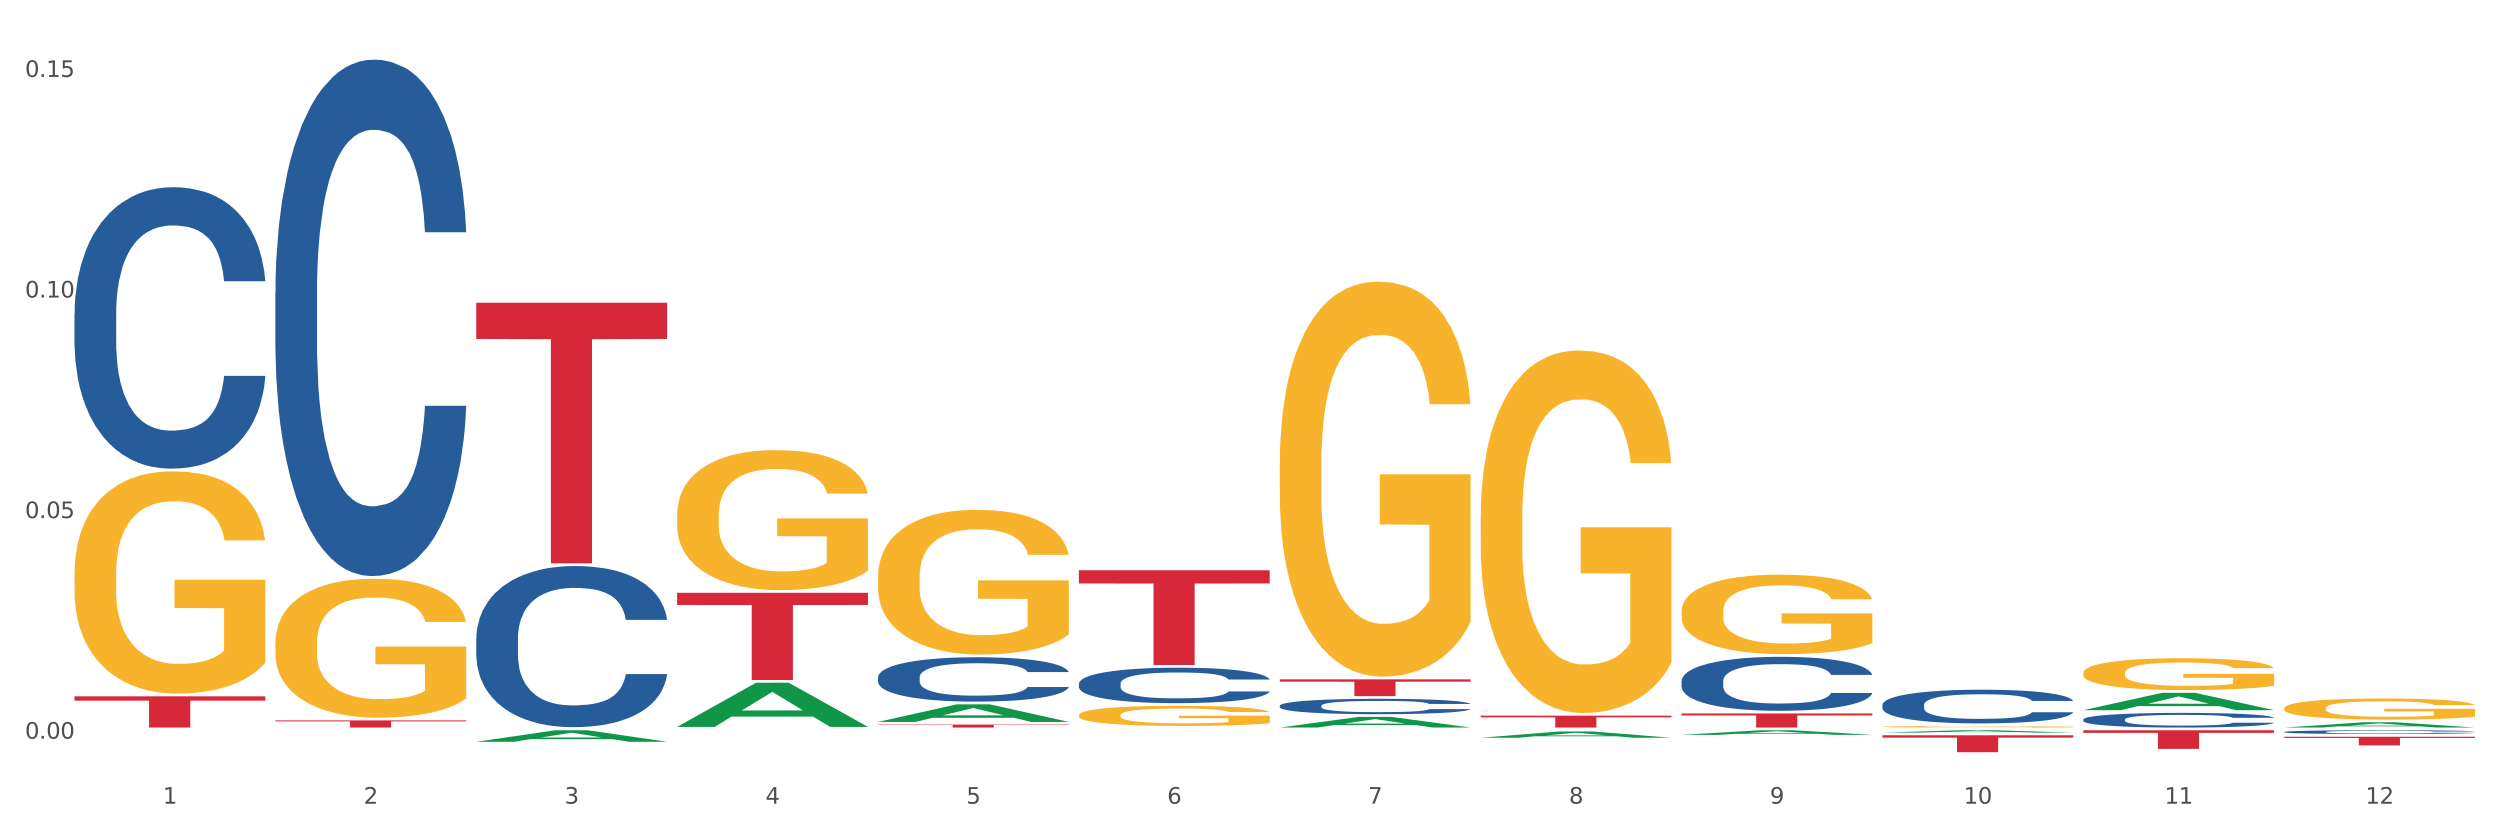 <?xml version="1.0" encoding="utf-8" standalone="no"?>
<!DOCTYPE svg PUBLIC "-//W3C//DTD SVG 1.1//EN"
  "http://www.w3.org/Graphics/SVG/1.1/DTD/svg11.dtd">
<svg xmlns:xlink="http://www.w3.org/1999/xlink" width="1080pt" height="360pt" viewBox="0 0 1080 360" xmlns="http://www.w3.org/2000/svg" version="1.1">
 <rect x="0" y="0" width="1080" height="360" fill="#333333" stroke="none"/>
 <defs>
  <style type="text/css">*{stroke-linejoin: round; stroke-linecap: butt}</style>
 </defs>
 <g id="figure_1">
  <g id="patch_1">
   <path d="M 0 360 
L 1080 360 
L 1080 0 
L 0 0 
z
" style="fill: #ffffff; stroke: #ffffff; stroke-linejoin: miter"/>
  </g>
  <g id="axes_1">
   <g id="matplotlib.axis_1">
    <g id="xtick_1">
     <g id="text_1">
      <!-- 1 -->
      <g style="fill: #4d4d4d" transform="translate(70.342 347.204) scale(0.096 -0.096)">
       <defs>
        <path id="DejaVuSans-31" d="M 794 531 
L 1825 531 
L 1825 4091 
L 703 3866 
L 703 4441 
L 1819 4666 
L 2450 4666 
L 2450 531 
L 3481 531 
L 3481 0 
L 794 0 
L 794 531 
z
" transform="scale(0.016)"/>
       </defs>
       <use xlink:href="#DejaVuSans-31"/>
      </g>
     </g>
    </g>
    <g id="xtick_2">
     <g id="text_2">
      <!-- 2 -->
      <g style="fill: #4d4d4d" transform="translate(157.122 347.204) scale(0.096 -0.096)">
       <defs>
        <path id="DejaVuSans-32" d="M 1228 531 
L 3431 531 
L 3431 0 
L 469 0 
L 469 531 
Q 828 903 1448 1529 
Q 2069 2156 2228 2338 
Q 2531 2678 2651 2914 
Q 2772 3150 2772 3378 
Q 2772 3750 2511 3984 
Q 2250 4219 1831 4219 
Q 1534 4219 1204 4116 
Q 875 4013 500 3803 
L 500 4441 
Q 881 4594 1212 4672 
Q 1544 4750 1819 4750 
Q 2544 4750 2975 4387 
Q 3406 4025 3406 3419 
Q 3406 3131 3298 2873 
Q 3191 2616 2906 2266 
Q 2828 2175 2409 1742 
Q 1991 1309 1228 531 
z
" transform="scale(0.016)"/>
       </defs>
       <use xlink:href="#DejaVuSans-32"/>
      </g>
     </g>
    </g>
    <g id="xtick_3">
     <g id="text_3">
      <!-- 3 -->
      <g style="fill: #4d4d4d" transform="translate(243.902 347.204) scale(0.096 -0.096)">
       <defs>
        <path id="DejaVuSans-33" d="M 2597 2516 
Q 3050 2419 3304 2112 
Q 3559 1806 3559 1356 
Q 3559 666 3084 287 
Q 2609 -91 1734 -91 
Q 1441 -91 1130 -33 
Q 819 25 488 141 
L 488 750 
Q 750 597 1062 519 
Q 1375 441 1716 441 
Q 2309 441 2620 675 
Q 2931 909 2931 1356 
Q 2931 1769 2642 2001 
Q 2353 2234 1838 2234 
L 1294 2234 
L 1294 2753 
L 1863 2753 
Q 2328 2753 2575 2939 
Q 2822 3125 2822 3475 
Q 2822 3834 2567 4026 
Q 2313 4219 1838 4219 
Q 1578 4219 1281 4162 
Q 984 4106 628 3988 
L 628 4550 
Q 988 4650 1302 4700 
Q 1616 4750 1894 4750 
Q 2613 4750 3031 4423 
Q 3450 4097 3450 3541 
Q 3450 3153 3228 2886 
Q 3006 2619 2597 2516 
z
" transform="scale(0.016)"/>
       </defs>
       <use xlink:href="#DejaVuSans-33"/>
      </g>
     </g>
    </g>
    <g id="xtick_4">
     <g id="text_4">
      <!-- 4 -->
      <g style="fill: #4d4d4d" transform="translate(330.683 347.204) scale(0.096 -0.096)">
       <defs>
        <path id="DejaVuSans-34" d="M 2419 4116 
L 825 1625 
L 2419 1625 
L 2419 4116 
z
M 2253 4666 
L 3047 4666 
L 3047 1625 
L 3713 1625 
L 3713 1100 
L 3047 1100 
L 3047 0 
L 2419 0 
L 2419 1100 
L 313 1100 
L 313 1709 
L 2253 4666 
z
" transform="scale(0.016)"/>
       </defs>
       <use xlink:href="#DejaVuSans-34"/>
      </g>
     </g>
    </g>
    <g id="xtick_5">
     <g id="text_5">
      <!-- 5 -->
      <g style="fill: #4d4d4d" transform="translate(417.463 347.204) scale(0.096 -0.096)">
       <defs>
        <path id="DejaVuSans-35" d="M 691 4666 
L 3169 4666 
L 3169 4134 
L 1269 4134 
L 1269 2991 
Q 1406 3038 1543 3061 
Q 1681 3084 1819 3084 
Q 2600 3084 3056 2656 
Q 3513 2228 3513 1497 
Q 3513 744 3044 326 
Q 2575 -91 1722 -91 
Q 1428 -91 1123 -41 
Q 819 9 494 109 
L 494 744 
Q 775 591 1075 516 
Q 1375 441 1709 441 
Q 2250 441 2565 725 
Q 2881 1009 2881 1497 
Q 2881 1984 2565 2268 
Q 2250 2553 1709 2553 
Q 1456 2553 1204 2497 
Q 953 2441 691 2322 
L 691 4666 
z
" transform="scale(0.016)"/>
       </defs>
       <use xlink:href="#DejaVuSans-35"/>
      </g>
     </g>
    </g>
    <g id="xtick_6">
     <g id="text_6">
      <!-- 6 -->
      <g style="fill: #4d4d4d" transform="translate(504.243 347.204) scale(0.096 -0.096)">
       <defs>
        <path id="DejaVuSans-36" d="M 2113 2584 
Q 1688 2584 1439 2293 
Q 1191 2003 1191 1497 
Q 1191 994 1439 701 
Q 1688 409 2113 409 
Q 2538 409 2786 701 
Q 3034 994 3034 1497 
Q 3034 2003 2786 2293 
Q 2538 2584 2113 2584 
z
M 3366 4563 
L 3366 3988 
Q 3128 4100 2886 4159 
Q 2644 4219 2406 4219 
Q 1781 4219 1451 3797 
Q 1122 3375 1075 2522 
Q 1259 2794 1537 2939 
Q 1816 3084 2150 3084 
Q 2853 3084 3261 2657 
Q 3669 2231 3669 1497 
Q 3669 778 3244 343 
Q 2819 -91 2113 -91 
Q 1303 -91 875 529 
Q 447 1150 447 2328 
Q 447 3434 972 4092 
Q 1497 4750 2381 4750 
Q 2619 4750 2861 4703 
Q 3103 4656 3366 4563 
z
" transform="scale(0.016)"/>
       </defs>
       <use xlink:href="#DejaVuSans-36"/>
      </g>
     </g>
    </g>
    <g id="xtick_7">
     <g id="text_7">
      <!-- 7 -->
      <g style="fill: #4d4d4d" transform="translate(591.024 347.204) scale(0.096 -0.096)">
       <defs>
        <path id="DejaVuSans-37" d="M 525 4666 
L 3525 4666 
L 3525 4397 
L 1831 0 
L 1172 0 
L 2766 4134 
L 525 4134 
L 525 4666 
z
" transform="scale(0.016)"/>
       </defs>
       <use xlink:href="#DejaVuSans-37"/>
      </g>
     </g>
    </g>
    <g id="xtick_8">
     <g id="text_8">
      <!-- 8 -->
      <g style="fill: #4d4d4d" transform="translate(677.804 347.204) scale(0.096 -0.096)">
       <defs>
        <path id="DejaVuSans-38" d="M 2034 2216 
Q 1584 2216 1326 1975 
Q 1069 1734 1069 1313 
Q 1069 891 1326 650 
Q 1584 409 2034 409 
Q 2484 409 2743 651 
Q 3003 894 3003 1313 
Q 3003 1734 2745 1975 
Q 2488 2216 2034 2216 
z
M 1403 2484 
Q 997 2584 770 2862 
Q 544 3141 544 3541 
Q 544 4100 942 4425 
Q 1341 4750 2034 4750 
Q 2731 4750 3128 4425 
Q 3525 4100 3525 3541 
Q 3525 3141 3298 2862 
Q 3072 2584 2669 2484 
Q 3125 2378 3379 2068 
Q 3634 1759 3634 1313 
Q 3634 634 3220 271 
Q 2806 -91 2034 -91 
Q 1263 -91 848 271 
Q 434 634 434 1313 
Q 434 1759 690 2068 
Q 947 2378 1403 2484 
z
M 1172 3481 
Q 1172 3119 1398 2916 
Q 1625 2713 2034 2713 
Q 2441 2713 2670 2916 
Q 2900 3119 2900 3481 
Q 2900 3844 2670 4047 
Q 2441 4250 2034 4250 
Q 1625 4250 1398 4047 
Q 1172 3844 1172 3481 
z
" transform="scale(0.016)"/>
       </defs>
       <use xlink:href="#DejaVuSans-38"/>
      </g>
     </g>
    </g>
    <g id="xtick_9">
     <g id="text_9">
      <!-- 9 -->
      <g style="fill: #4d4d4d" transform="translate(764.584 347.204) scale(0.096 -0.096)">
       <defs>
        <path id="DejaVuSans-39" d="M 703 97 
L 703 672 
Q 941 559 1184 500 
Q 1428 441 1663 441 
Q 2288 441 2617 861 
Q 2947 1281 2994 2138 
Q 2813 1869 2534 1725 
Q 2256 1581 1919 1581 
Q 1219 1581 811 2004 
Q 403 2428 403 3163 
Q 403 3881 828 4315 
Q 1253 4750 1959 4750 
Q 2769 4750 3195 4129 
Q 3622 3509 3622 2328 
Q 3622 1225 3098 567 
Q 2575 -91 1691 -91 
Q 1453 -91 1209 -44 
Q 966 3 703 97 
z
M 1959 2075 
Q 2384 2075 2632 2365 
Q 2881 2656 2881 3163 
Q 2881 3666 2632 3958 
Q 2384 4250 1959 4250 
Q 1534 4250 1286 3958 
Q 1038 3666 1038 3163 
Q 1038 2656 1286 2365 
Q 1534 2075 1959 2075 
z
" transform="scale(0.016)"/>
       </defs>
       <use xlink:href="#DejaVuSans-39"/>
      </g>
     </g>
    </g>
    <g id="xtick_10">
     <g id="text_10">
      <!-- 10 -->
      <g style="fill: #4d4d4d" transform="translate(848.311 347.204) scale(0.096 -0.096)">
       <defs>
        <path id="DejaVuSans-30" d="M 2034 4250 
Q 1547 4250 1301 3770 
Q 1056 3291 1056 2328 
Q 1056 1369 1301 889 
Q 1547 409 2034 409 
Q 2525 409 2770 889 
Q 3016 1369 3016 2328 
Q 3016 3291 2770 3770 
Q 2525 4250 2034 4250 
z
M 2034 4750 
Q 2819 4750 3233 4129 
Q 3647 3509 3647 2328 
Q 3647 1150 3233 529 
Q 2819 -91 2034 -91 
Q 1250 -91 836 529 
Q 422 1150 422 2328 
Q 422 3509 836 4129 
Q 1250 4750 2034 4750 
z
" transform="scale(0.016)"/>
       </defs>
       <use xlink:href="#DejaVuSans-31"/>
       <use xlink:href="#DejaVuSans-30" transform="translate(63.623 0)"/>
      </g>
     </g>
    </g>
    <g id="xtick_11">
     <g id="text_11">
      <!-- 11 -->
      <g style="fill: #4d4d4d" transform="translate(935.091 347.204) scale(0.096 -0.096)">
       <use xlink:href="#DejaVuSans-31"/>
       <use xlink:href="#DejaVuSans-31" transform="translate(63.623 0)"/>
      </g>
     </g>
    </g>
    <g id="xtick_12">
     <g id="text_12">
      <!-- 12 -->
      <g style="fill: #4d4d4d" transform="translate(1021.871 347.204) scale(0.096 -0.096)">
       <use xlink:href="#DejaVuSans-31"/>
       <use xlink:href="#DejaVuSans-32" transform="translate(63.623 0)"/>
      </g>
     </g>
    </g>
    <g id="xtick_13"/>
    <g id="xtick_14"/>
    <g id="xtick_15"/>
    <g id="xtick_16"/>
    <g id="xtick_17"/>
    <g id="xtick_18"/>
    <g id="xtick_19"/>
    <g id="xtick_20"/>
    <g id="xtick_21"/>
    <g id="xtick_22"/>
    <g id="xtick_23"/>
   </g>
   <g id="matplotlib.axis_2">
    <g id="ytick_1">
     <g id="text_13">
      <!-- 0.00 -->
      <g style="fill: #4d4d4d" transform="translate(10.8 319.115) scale(0.096 -0.096)">
       <defs>
        <path id="DejaVuSans-2e" d="M 684 794 
L 1344 794 
L 1344 0 
L 684 0 
L 684 794 
z
" transform="scale(0.016)"/>
       </defs>
       <use xlink:href="#DejaVuSans-30"/>
       <use xlink:href="#DejaVuSans-2e" transform="translate(63.623 0)"/>
       <use xlink:href="#DejaVuSans-30" transform="translate(95.41 0)"/>
       <use xlink:href="#DejaVuSans-30" transform="translate(159.033 0)"/>
      </g>
     </g>
    </g>
    <g id="ytick_2">
     <g id="text_14">
      <!-- 0.05 -->
      <g style="fill: #4d4d4d" transform="translate(10.8 223.824) scale(0.096 -0.096)">
       <use xlink:href="#DejaVuSans-30"/>
       <use xlink:href="#DejaVuSans-2e" transform="translate(63.623 0)"/>
       <use xlink:href="#DejaVuSans-30" transform="translate(95.41 0)"/>
       <use xlink:href="#DejaVuSans-35" transform="translate(159.033 0)"/>
      </g>
     </g>
    </g>
    <g id="ytick_3">
     <g id="text_15">
      <!-- 0.10 -->
      <g style="fill: #4d4d4d" transform="translate(10.8 128.533) scale(0.096 -0.096)">
       <use xlink:href="#DejaVuSans-30"/>
       <use xlink:href="#DejaVuSans-2e" transform="translate(63.623 0)"/>
       <use xlink:href="#DejaVuSans-31" transform="translate(95.41 0)"/>
       <use xlink:href="#DejaVuSans-30" transform="translate(159.033 0)"/>
      </g>
     </g>
    </g>
    <g id="ytick_4">
     <g id="text_16">
      <!-- 0.15 -->
      <g style="fill: #4d4d4d" transform="translate(10.8 33.242) scale(0.096 -0.096)">
       <use xlink:href="#DejaVuSans-30"/>
       <use xlink:href="#DejaVuSans-2e" transform="translate(63.623 0)"/>
       <use xlink:href="#DejaVuSans-31" transform="translate(95.41 0)"/>
       <use xlink:href="#DejaVuSans-35" transform="translate(159.033 0)"/>
      </g>
     </g>
    </g>
    <g id="ytick_5"/>
    <g id="ytick_6"/>
    <g id="ytick_7"/>
   </g>
   <g id="PolyCollection_1">
    <path d="M 205.736 320.448 
L 205.821 320.443 
L 239.817 315.472 
L 253.926 315.467 
L 288.177 320.457 
L 271.859 320.457 
L 264.464 319.295 
L 229.363 319.295 
L 229.108 319.314 
L 221.969 320.457 
L 205.736 320.457 
L 205.736 320.448 
L 233.783 318.602 
L 260.045 318.597 
L 247.041 316.531 
L 246.871 316.521 
L 246.701 316.535 
L 233.698 318.597 
L 233.783 318.602 
L 205.736 320.448 
z
" clip-path="url(#p0e386b8902)" style="fill: #109648"/>
    <path d="M 205.736 275.798 
L 205.833 275.735 
L 205.833 273.954 
L 206.125 271.539 
L 207.197 267.088 
L 208.562 263.718 
L 210.9 259.777 
L 212.167 258.124 
L 213.824 256.28 
L 217.235 253.292 
L 221.133 250.749 
L 223.861 249.35 
L 225.907 248.46 
L 230.488 246.87 
L 233.119 246.171 
L 235.847 245.599 
L 238.186 245.217 
L 242.084 244.772 
L 245.202 244.582 
L 248.808 244.518 
L 251.829 244.582 
L 255.824 244.836 
L 261.671 245.599 
L 263.912 246.044 
L 266.933 246.807 
L 270.052 247.824 
L 272.585 248.841 
L 275.509 250.304 
L 278.53 252.211 
L 281.453 254.627 
L 283.499 256.852 
L 285.156 259.204 
L 286.618 262.065 
L 287.69 265.181 
L 288.177 267.787 
L 270.344 267.787 
L 269.857 265.435 
L 268.882 262.892 
L 267.908 261.175 
L 266.836 259.777 
L 265.179 258.187 
L 263.717 257.17 
L 261.281 255.962 
L 259.04 255.199 
L 257.188 254.754 
L 254.947 254.373 
L 250.172 253.991 
L 246.761 253.991 
L 244.618 254.118 
L 241.986 254.436 
L 239.745 254.881 
L 237.114 255.644 
L 235.068 256.471 
L 233.021 257.551 
L 231.852 258.314 
L 230.098 259.713 
L 228.928 260.857 
L 227.369 262.828 
L 226.492 264.227 
L 224.933 267.851 
L 224.251 270.521 
L 223.959 272.365 
L 223.764 274.4 
L 223.764 284.318 
L 224.348 288.768 
L 224.836 290.675 
L 225.615 292.837 
L 227.077 295.634 
L 229.221 298.368 
L 231.462 300.339 
L 233.314 301.547 
L 235.068 302.437 
L 236.822 303.137 
L 238.966 303.772 
L 240.72 304.154 
L 243.351 304.535 
L 246.469 304.726 
L 248.905 304.726 
L 253.875 304.408 
L 256.116 304.09 
L 258.26 303.645 
L 260.599 302.946 
L 262.451 302.183 
L 263.523 301.611 
L 265.277 300.403 
L 266.641 299.131 
L 267.81 297.669 
L 268.59 296.397 
L 269.467 294.49 
L 270.149 292.328 
L 270.344 291.184 
L 288.177 291.184 
L 287.787 293.473 
L 287.105 295.698 
L 285.741 298.686 
L 284.669 300.403 
L 283.012 302.501 
L 281.258 304.281 
L 278.822 306.252 
L 276.581 307.714 
L 274.242 308.986 
L 271.708 310.13 
L 267.128 311.72 
L 265.472 312.165 
L 261.963 312.928 
L 259.235 313.373 
L 255.239 313.818 
L 251.147 314.072 
L 246.859 314.136 
L 243.058 314.008 
L 238.868 313.627 
L 236.237 313.245 
L 233.314 312.673 
L 229.903 311.783 
L 226.687 310.702 
L 223.666 309.431 
L 220.84 307.968 
L 218.209 306.315 
L 214.798 303.582 
L 212.265 300.911 
L 210.413 298.432 
L 209.146 296.334 
L 207.88 293.664 
L 207.197 291.82 
L 206.125 287.369 
L 205.736 283.237 
L 205.736 275.798 
z
" clip-path="url(#p0e386b8902)" style="fill: #255c99"/>
    <path d="M 379.296 292.546 
L 379.394 292.529 
L 379.394 292.039 
L 379.686 291.374 
L 380.758 290.148 
L 382.122 289.221 
L 384.461 288.136 
L 385.728 287.681 
L 387.385 287.173 
L 390.795 286.351 
L 394.693 285.65 
L 397.422 285.265 
L 399.468 285.02 
L 404.048 284.583 
L 406.679 284.39 
L 409.408 284.233 
L 411.747 284.128 
L 415.645 284.005 
L 418.763 283.953 
L 422.369 283.935 
L 425.389 283.953 
L 429.385 284.023 
L 435.232 284.233 
L 437.473 284.355 
L 440.494 284.565 
L 443.612 284.845 
L 446.146 285.125 
L 449.069 285.528 
L 452.09 286.053 
L 455.014 286.718 
L 457.06 287.331 
L 458.717 287.978 
L 460.178 288.766 
L 461.25 289.623 
L 461.738 290.341 
L 443.905 290.341 
L 443.417 289.693 
L 442.443 288.993 
L 441.468 288.521 
L 440.396 288.136 
L 438.74 287.698 
L 437.278 287.418 
L 434.842 287.086 
L 432.601 286.876 
L 430.749 286.753 
L 428.508 286.648 
L 423.733 286.543 
L 420.322 286.543 
L 418.178 286.578 
L 415.547 286.666 
L 413.306 286.788 
L 410.675 286.998 
L 408.628 287.226 
L 406.582 287.523 
L 405.413 287.733 
L 403.658 288.118 
L 402.489 288.433 
L 400.93 288.976 
L 400.053 289.361 
L 398.494 290.358 
L 397.812 291.094 
L 397.519 291.601 
L 397.324 292.161 
L 397.324 294.891 
L 397.909 296.117 
L 398.396 296.642 
L 399.176 297.237 
L 400.638 298.007 
L 402.781 298.759 
L 405.023 299.302 
L 406.874 299.634 
L 408.628 299.879 
L 410.382 300.072 
L 412.526 300.247 
L 414.28 300.352 
L 416.911 300.457 
L 420.03 300.51 
L 422.466 300.51 
L 427.436 300.422 
L 429.677 300.335 
L 431.821 300.212 
L 434.16 300.019 
L 436.011 299.809 
L 437.083 299.652 
L 438.837 299.319 
L 440.202 298.969 
L 441.371 298.567 
L 442.151 298.217 
L 443.028 297.692 
L 443.71 297.097 
L 443.905 296.782 
L 461.738 296.782 
L 461.348 297.412 
L 460.666 298.024 
L 459.301 298.847 
L 458.23 299.319 
L 456.573 299.897 
L 454.819 300.387 
L 452.383 300.93 
L 450.141 301.332 
L 447.803 301.682 
L 445.269 301.997 
L 440.689 302.435 
L 439.032 302.557 
L 435.524 302.767 
L 432.795 302.89 
L 428.8 303.012 
L 424.707 303.082 
L 420.42 303.1 
L 416.619 303.065 
L 412.429 302.96 
L 409.798 302.855 
L 406.874 302.697 
L 403.464 302.452 
L 400.248 302.155 
L 397.227 301.805 
L 394.401 301.402 
L 391.77 300.947 
L 388.359 300.194 
L 385.825 299.459 
L 383.974 298.777 
L 382.707 298.199 
L 381.44 297.464 
L 380.758 296.957 
L 379.686 295.732 
L 379.296 294.594 
L 379.296 292.546 
z
" clip-path="url(#p0e386b8902)" style="fill: #255c99"/>
    <path d="M 466.077 295.322 
L 466.174 295.308 
L 466.174 294.916 
L 466.466 294.385 
L 467.538 293.406 
L 468.903 292.664 
L 471.241 291.797 
L 472.508 291.433 
L 474.165 291.028 
L 477.576 290.37 
L 481.474 289.811 
L 484.202 289.503 
L 486.248 289.307 
L 490.829 288.957 
L 493.46 288.803 
L 496.188 288.677 
L 498.527 288.594 
L 502.425 288.496 
L 505.543 288.454 
L 509.149 288.44 
L 512.17 288.454 
L 516.165 288.51 
L 522.012 288.677 
L 524.253 288.775 
L 527.274 288.943 
L 530.393 289.167 
L 532.926 289.391 
L 535.85 289.713 
L 538.871 290.132 
L 541.794 290.664 
L 543.84 291.153 
L 545.497 291.671 
L 546.959 292.301 
L 548.031 292.986 
L 548.518 293.56 
L 530.685 293.56 
L 530.198 293.042 
L 529.223 292.482 
L 528.249 292.105 
L 527.177 291.797 
L 525.52 291.447 
L 524.058 291.223 
L 521.622 290.958 
L 519.381 290.79 
L 517.529 290.692 
L 515.288 290.608 
L 510.513 290.524 
L 507.102 290.524 
L 504.959 290.552 
L 502.327 290.622 
L 500.086 290.72 
L 497.455 290.888 
L 495.409 291.07 
L 493.362 291.307 
L 492.193 291.475 
L 490.439 291.783 
L 489.269 292.035 
L 487.71 292.468 
L 486.833 292.776 
L 485.274 293.574 
L 484.592 294.161 
L 484.3 294.567 
L 484.105 295.014 
L 484.105 297.197 
L 484.689 298.176 
L 485.177 298.595 
L 485.956 299.071 
L 487.418 299.687 
L 489.562 300.288 
L 491.803 300.722 
L 493.655 300.988 
L 495.409 301.183 
L 497.163 301.337 
L 499.307 301.477 
L 501.061 301.561 
L 503.692 301.645 
L 506.81 301.687 
L 509.246 301.687 
L 514.216 301.617 
L 516.457 301.547 
L 518.601 301.449 
L 520.94 301.295 
L 522.792 301.127 
L 523.864 301.002 
L 525.618 300.736 
L 526.982 300.456 
L 528.151 300.134 
L 528.931 299.854 
L 529.808 299.435 
L 530.49 298.959 
L 530.685 298.707 
L 548.518 298.707 
L 548.128 299.211 
L 547.446 299.701 
L 546.082 300.358 
L 545.01 300.736 
L 543.353 301.197 
L 541.599 301.589 
L 539.163 302.023 
L 536.922 302.344 
L 534.583 302.624 
L 532.049 302.876 
L 527.469 303.226 
L 525.813 303.324 
L 522.304 303.491 
L 519.576 303.589 
L 515.58 303.687 
L 511.488 303.743 
L 507.2 303.757 
L 503.399 303.729 
L 499.209 303.645 
L 496.578 303.561 
L 493.655 303.436 
L 490.244 303.24 
L 487.028 303.002 
L 484.007 302.722 
L 481.181 302.4 
L 478.55 302.037 
L 475.139 301.435 
L 472.606 300.848 
L 470.754 300.302 
L 469.487 299.84 
L 468.221 299.253 
L 467.538 298.847 
L 466.466 297.868 
L 466.077 296.959 
L 466.077 295.322 
z
" clip-path="url(#p0e386b8902)" style="fill: #255c99"/>
    <path d="M 552.857 304.872 
L 552.954 304.866 
L 552.954 304.696 
L 553.247 304.465 
L 554.319 304.04 
L 555.683 303.719 
L 558.022 303.342 
L 559.289 303.184 
L 560.945 303.008 
L 564.356 302.723 
L 568.254 302.48 
L 570.982 302.347 
L 573.029 302.262 
L 577.609 302.11 
L 580.24 302.043 
L 582.969 301.988 
L 585.307 301.952 
L 589.205 301.909 
L 592.324 301.891 
L 595.929 301.885 
L 598.95 301.891 
L 602.945 301.915 
L 608.792 301.988 
L 611.034 302.031 
L 614.055 302.104 
L 617.173 302.201 
L 619.707 302.298 
L 622.63 302.438 
L 625.651 302.62 
L 628.574 302.85 
L 630.621 303.063 
L 632.277 303.288 
L 633.739 303.561 
L 634.811 303.858 
L 635.298 304.107 
L 617.465 304.107 
L 616.978 303.882 
L 616.004 303.64 
L 615.029 303.476 
L 613.957 303.342 
L 612.301 303.19 
L 610.839 303.093 
L 608.403 302.978 
L 606.161 302.905 
L 604.31 302.863 
L 602.068 302.826 
L 597.293 302.79 
L 593.883 302.79 
L 591.739 302.802 
L 589.108 302.832 
L 586.866 302.875 
L 584.235 302.948 
L 582.189 303.026 
L 580.143 303.13 
L 578.973 303.203 
L 577.219 303.336 
L 576.05 303.445 
L 574.491 303.634 
L 573.614 303.767 
L 572.054 304.113 
L 571.372 304.368 
L 571.08 304.544 
L 570.885 304.738 
L 570.885 305.686 
L 571.47 306.111 
L 571.957 306.293 
L 572.736 306.499 
L 574.198 306.766 
L 576.342 307.027 
L 578.583 307.215 
L 580.435 307.331 
L 582.189 307.416 
L 583.943 307.483 
L 586.087 307.543 
L 587.841 307.58 
L 590.472 307.616 
L 593.59 307.634 
L 596.027 307.634 
L 600.997 307.604 
L 603.238 307.574 
L 605.382 307.531 
L 607.72 307.464 
L 609.572 307.391 
L 610.644 307.337 
L 612.398 307.221 
L 613.762 307.1 
L 614.932 306.96 
L 615.711 306.839 
L 616.588 306.657 
L 617.27 306.45 
L 617.465 306.341 
L 635.298 306.341 
L 634.909 306.56 
L 634.226 306.772 
L 632.862 307.058 
L 631.79 307.221 
L 630.134 307.422 
L 628.379 307.592 
L 625.943 307.78 
L 623.702 307.92 
L 621.363 308.041 
L 618.83 308.15 
L 614.249 308.302 
L 612.593 308.345 
L 609.085 308.417 
L 606.356 308.46 
L 602.361 308.502 
L 598.268 308.527 
L 593.98 308.533 
L 590.18 308.521 
L 585.989 308.484 
L 583.358 308.448 
L 580.435 308.393 
L 577.024 308.308 
L 573.808 308.205 
L 570.788 308.084 
L 567.962 307.944 
L 565.33 307.786 
L 561.92 307.525 
L 559.386 307.27 
L 557.535 307.033 
L 556.268 306.833 
L 555.001 306.578 
L 554.319 306.402 
L 553.247 305.977 
L 552.857 305.582 
L 552.857 304.872 
z
" clip-path="url(#p0e386b8902)" style="fill: #255c99"/>
    <path d="M 726.418 294.226 
L 726.515 294.205 
L 726.515 293.608 
L 726.807 292.799 
L 727.879 291.309 
L 729.244 290.18 
L 731.582 288.86 
L 732.849 288.307 
L 734.506 287.689 
L 737.917 286.689 
L 741.815 285.837 
L 744.543 285.368 
L 746.589 285.07 
L 751.17 284.538 
L 753.801 284.304 
L 756.529 284.112 
L 758.868 283.984 
L 762.766 283.835 
L 765.884 283.772 
L 769.49 283.75 
L 772.511 283.772 
L 776.506 283.857 
L 782.353 284.112 
L 784.594 284.261 
L 787.615 284.517 
L 790.734 284.857 
L 793.267 285.198 
L 796.191 285.688 
L 799.212 286.327 
L 802.135 287.136 
L 804.181 287.881 
L 805.838 288.669 
L 807.3 289.627 
L 808.372 290.67 
L 808.859 291.543 
L 791.026 291.543 
L 790.539 290.755 
L 789.564 289.904 
L 788.59 289.329 
L 787.518 288.86 
L 785.861 288.328 
L 784.399 287.987 
L 781.963 287.583 
L 779.722 287.327 
L 777.87 287.178 
L 775.629 287.051 
L 770.854 286.923 
L 767.443 286.923 
L 765.3 286.965 
L 762.668 287.072 
L 760.427 287.221 
L 757.796 287.476 
L 755.75 287.753 
L 753.703 288.115 
L 752.534 288.371 
L 750.78 288.839 
L 749.61 289.222 
L 748.051 289.882 
L 747.174 290.351 
L 745.615 291.564 
L 744.933 292.459 
L 744.641 293.076 
L 744.446 293.757 
L 744.446 297.079 
L 745.03 298.569 
L 745.518 299.208 
L 746.297 299.932 
L 747.759 300.869 
L 749.903 301.784 
L 752.144 302.445 
L 753.996 302.849 
L 755.75 303.147 
L 757.504 303.381 
L 759.648 303.594 
L 761.402 303.722 
L 764.033 303.85 
L 767.151 303.914 
L 769.587 303.914 
L 774.557 303.807 
L 776.798 303.701 
L 778.942 303.552 
L 781.281 303.317 
L 783.133 303.062 
L 784.205 302.87 
L 785.959 302.466 
L 787.323 302.04 
L 788.492 301.55 
L 789.272 301.124 
L 790.149 300.486 
L 790.831 299.762 
L 791.026 299.378 
L 808.859 299.378 
L 808.469 300.145 
L 807.787 300.89 
L 806.423 301.891 
L 805.351 302.466 
L 803.694 303.168 
L 801.94 303.765 
L 799.504 304.425 
L 797.263 304.914 
L 794.924 305.34 
L 792.39 305.723 
L 787.81 306.256 
L 786.154 306.405 
L 782.645 306.66 
L 779.917 306.809 
L 775.921 306.958 
L 771.829 307.044 
L 767.541 307.065 
L 763.74 307.022 
L 759.55 306.895 
L 756.919 306.767 
L 753.996 306.575 
L 750.585 306.277 
L 747.369 305.915 
L 744.348 305.489 
L 741.522 305 
L 738.891 304.446 
L 735.48 303.53 
L 732.947 302.636 
L 731.095 301.806 
L 729.828 301.103 
L 728.562 300.209 
L 727.879 299.591 
L 726.807 298.101 
L 726.418 296.717 
L 726.418 294.226 
z
" clip-path="url(#p0e386b8902)" style="fill: #255c99"/>
    <path d="M 813.198 304.492 
L 813.295 304.479 
L 813.295 304.106 
L 813.588 303.601 
L 814.66 302.67 
L 816.024 301.965 
L 818.363 301.14 
L 819.63 300.795 
L 821.286 300.409 
L 824.697 299.784 
L 828.595 299.252 
L 831.323 298.959 
L 833.37 298.773 
L 837.95 298.441 
L 840.581 298.294 
L 843.31 298.175 
L 845.648 298.095 
L 849.546 298.002 
L 852.665 297.962 
L 856.27 297.949 
L 859.291 297.962 
L 863.286 298.015 
L 869.133 298.175 
L 871.375 298.268 
L 874.396 298.427 
L 877.514 298.64 
L 880.048 298.853 
L 882.971 299.159 
L 885.992 299.558 
L 888.915 300.063 
L 890.962 300.529 
L 892.618 301.021 
L 894.08 301.619 
L 895.152 302.271 
L 895.639 302.816 
L 877.806 302.816 
L 877.319 302.324 
L 876.345 301.792 
L 875.37 301.433 
L 874.298 301.14 
L 872.642 300.808 
L 871.18 300.595 
L 868.744 300.343 
L 866.502 300.183 
L 864.651 300.09 
L 862.409 300.01 
L 857.634 299.93 
L 854.224 299.93 
L 852.08 299.957 
L 849.449 300.023 
L 847.207 300.116 
L 844.576 300.276 
L 842.53 300.449 
L 840.484 300.675 
L 839.314 300.835 
L 837.56 301.127 
L 836.391 301.367 
L 834.832 301.779 
L 833.955 302.071 
L 832.395 302.83 
L 831.713 303.388 
L 831.421 303.774 
L 831.226 304.199 
L 831.226 306.274 
L 831.811 307.205 
L 832.298 307.604 
L 833.077 308.056 
L 834.539 308.642 
L 836.683 309.213 
L 838.924 309.626 
L 840.776 309.878 
L 842.53 310.065 
L 844.284 310.211 
L 846.428 310.344 
L 848.182 310.424 
L 850.813 310.503 
L 853.931 310.543 
L 856.368 310.543 
L 861.338 310.477 
L 863.579 310.41 
L 865.723 310.317 
L 868.061 310.171 
L 869.913 310.011 
L 870.985 309.892 
L 872.739 309.639 
L 874.103 309.373 
L 875.273 309.067 
L 876.052 308.801 
L 876.929 308.402 
L 877.611 307.95 
L 877.806 307.711 
L 895.639 307.711 
L 895.25 308.189 
L 894.567 308.655 
L 893.203 309.28 
L 892.131 309.639 
L 890.475 310.078 
L 888.72 310.45 
L 886.284 310.863 
L 884.043 311.168 
L 881.704 311.434 
L 879.171 311.674 
L 874.59 312.006 
L 872.934 312.099 
L 869.426 312.259 
L 866.697 312.352 
L 862.702 312.445 
L 858.609 312.498 
L 854.321 312.512 
L 850.521 312.485 
L 846.33 312.405 
L 843.699 312.326 
L 840.776 312.206 
L 837.365 312.02 
L 834.149 311.794 
L 831.129 311.528 
L 828.303 311.222 
L 825.671 310.876 
L 822.261 310.304 
L 819.727 309.745 
L 817.876 309.227 
L 816.609 308.788 
L 815.342 308.229 
L 814.66 307.844 
L 813.588 306.913 
L 813.198 306.048 
L 813.198 304.492 
z
" clip-path="url(#p0e386b8902)" style="fill: #255c99"/>
    <path d="M 899.978 310.816 
L 900.076 310.81 
L 900.076 310.648 
L 900.368 310.428 
L 901.44 310.023 
L 902.804 309.716 
L 905.143 309.357 
L 906.41 309.206 
L 908.067 309.038 
L 911.477 308.766 
L 915.375 308.534 
L 918.104 308.407 
L 920.15 308.326 
L 924.73 308.181 
L 927.361 308.117 
L 930.09 308.065 
L 932.429 308.03 
L 936.327 307.99 
L 939.445 307.972 
L 943.051 307.967 
L 946.071 307.972 
L 950.067 307.996 
L 955.914 308.065 
L 958.155 308.106 
L 961.176 308.175 
L 964.294 308.268 
L 966.828 308.36 
L 969.751 308.494 
L 972.772 308.667 
L 975.696 308.887 
L 977.742 309.09 
L 979.399 309.304 
L 980.86 309.565 
L 981.932 309.849 
L 982.42 310.086 
L 964.587 310.086 
L 964.099 309.872 
L 963.125 309.64 
L 962.15 309.484 
L 961.078 309.357 
L 959.422 309.212 
L 957.96 309.119 
L 955.524 309.009 
L 953.283 308.94 
L 951.431 308.899 
L 949.19 308.864 
L 944.415 308.83 
L 941.004 308.83 
L 938.86 308.841 
L 936.229 308.87 
L 933.988 308.911 
L 931.357 308.98 
L 929.31 309.055 
L 927.264 309.154 
L 926.095 309.223 
L 924.34 309.351 
L 923.171 309.455 
L 921.612 309.635 
L 920.735 309.762 
L 919.176 310.092 
L 918.494 310.335 
L 918.201 310.503 
L 918.006 310.689 
L 918.006 311.592 
L 918.591 311.998 
L 919.078 312.171 
L 919.858 312.368 
L 921.32 312.623 
L 923.463 312.872 
L 925.705 313.052 
L 927.556 313.162 
L 929.31 313.243 
L 931.064 313.306 
L 933.208 313.364 
L 934.962 313.399 
L 937.593 313.434 
L 940.712 313.451 
L 943.148 313.451 
L 948.118 313.422 
L 950.359 313.393 
L 952.503 313.353 
L 954.842 313.289 
L 956.693 313.22 
L 957.765 313.167 
L 959.519 313.057 
L 960.884 312.942 
L 962.053 312.808 
L 962.833 312.693 
L 963.71 312.519 
L 964.392 312.322 
L 964.587 312.218 
L 982.42 312.218 
L 982.03 312.426 
L 981.348 312.629 
L 979.983 312.901 
L 978.912 313.057 
L 977.255 313.249 
L 975.501 313.411 
L 973.065 313.59 
L 970.823 313.723 
L 968.485 313.839 
L 965.951 313.944 
L 961.371 314.088 
L 959.714 314.129 
L 956.206 314.198 
L 953.477 314.239 
L 949.482 314.279 
L 945.389 314.303 
L 941.102 314.308 
L 937.301 314.297 
L 933.111 314.262 
L 930.48 314.227 
L 927.556 314.175 
L 924.146 314.094 
L 920.93 313.996 
L 917.909 313.88 
L 915.083 313.747 
L 912.452 313.596 
L 909.041 313.347 
L 906.507 313.104 
L 904.656 312.878 
L 903.389 312.687 
L 902.122 312.444 
L 901.44 312.276 
L 900.368 311.87 
L 899.978 311.494 
L 899.978 310.816 
z
" clip-path="url(#p0e386b8902)" style="fill: #255c99"/>
    <path d="M 986.759 316.2 
L 986.856 316.199 
L 986.856 316.157 
L 987.148 316.101 
L 988.22 315.996 
L 989.585 315.917 
L 991.923 315.825 
L 993.19 315.786 
L 994.847 315.743 
L 998.258 315.673 
L 1002.156 315.613 
L 1004.884 315.58 
L 1006.93 315.56 
L 1011.511 315.522 
L 1014.142 315.506 
L 1016.87 315.493 
L 1019.209 315.484 
L 1023.107 315.473 
L 1026.225 315.469 
L 1029.831 315.467 
L 1032.852 315.469 
L 1036.847 315.475 
L 1042.694 315.493 
L 1044.935 315.503 
L 1047.956 315.521 
L 1051.075 315.545 
L 1053.608 315.569 
L 1056.532 315.603 
L 1059.553 315.648 
L 1062.476 315.704 
L 1064.522 315.756 
L 1066.179 315.811 
L 1067.641 315.879 
L 1068.713 315.952 
L 1069.2 316.013 
L 1051.367 316.013 
L 1050.88 315.957 
L 1049.905 315.898 
L 1048.931 315.858 
L 1047.859 315.825 
L 1046.202 315.788 
L 1044.74 315.764 
L 1042.304 315.735 
L 1040.063 315.718 
L 1038.211 315.707 
L 1035.97 315.698 
L 1031.195 315.689 
L 1027.784 315.689 
L 1025.641 315.692 
L 1023.009 315.7 
L 1020.768 315.71 
L 1018.137 315.728 
L 1016.091 315.747 
L 1014.044 315.773 
L 1012.875 315.791 
L 1011.121 315.823 
L 1009.951 315.85 
L 1008.392 315.896 
L 1007.515 315.929 
L 1005.956 316.014 
L 1005.274 316.077 
L 1004.982 316.12 
L 1004.787 316.168 
L 1004.787 316.4 
L 1005.371 316.504 
L 1005.859 316.549 
L 1006.638 316.6 
L 1008.1 316.665 
L 1010.244 316.729 
L 1012.485 316.776 
L 1014.337 316.804 
L 1016.091 316.825 
L 1017.845 316.841 
L 1019.989 316.856 
L 1021.743 316.865 
L 1024.374 316.874 
L 1027.492 316.878 
L 1029.928 316.878 
L 1034.898 316.871 
L 1037.139 316.863 
L 1039.283 316.853 
L 1041.622 316.837 
L 1043.474 316.819 
L 1044.546 316.805 
L 1046.3 316.777 
L 1047.664 316.747 
L 1048.833 316.713 
L 1049.613 316.683 
L 1050.49 316.638 
L 1051.172 316.588 
L 1051.367 316.561 
L 1069.2 316.561 
L 1068.81 316.615 
L 1068.128 316.667 
L 1066.764 316.737 
L 1065.692 316.777 
L 1064.035 316.826 
L 1062.281 316.868 
L 1059.845 316.914 
L 1057.604 316.948 
L 1055.265 316.978 
L 1052.731 317.005 
L 1048.151 317.042 
L 1046.495 317.053 
L 1042.986 317.071 
L 1040.258 317.081 
L 1036.262 317.091 
L 1032.17 317.097 
L 1027.882 317.099 
L 1024.081 317.096 
L 1019.891 317.087 
L 1017.26 317.078 
L 1014.337 317.065 
L 1010.926 317.044 
L 1007.71 317.018 
L 1004.689 316.989 
L 1001.863 316.954 
L 999.232 316.916 
L 995.821 316.852 
L 993.288 316.789 
L 991.436 316.731 
L 990.169 316.682 
L 988.903 316.619 
L 988.22 316.576 
L 987.148 316.472 
L 986.759 316.375 
L 986.759 316.2 
z
" clip-path="url(#p0e386b8902)" style="fill: #255c99"/>
    <path d="M 32.175 247.996 
L 32.272 247.908 
L 32.272 244.751 
L 32.467 242.032 
L 33.44 235.455 
L 34.9 230.017 
L 35.971 227.123 
L 37.042 224.756 
L 38.307 222.388 
L 39.864 219.932 
L 42.687 216.336 
L 44.439 214.495 
L 46.58 212.565 
L 50.474 209.759 
L 53.296 208.18 
L 56.216 206.865 
L 60.986 205.286 
L 64.1 204.585 
L 67.41 204.059 
L 71.4 203.708 
L 74.418 203.62 
L 81.036 203.883 
L 86.682 204.672 
L 89.407 205.286 
L 92.911 206.339 
L 94.76 207.04 
L 97.778 208.443 
L 100.892 210.285 
L 103.034 211.864 
L 106.246 214.846 
L 108.679 217.827 
L 110.918 221.511 
L 112.086 224.054 
L 112.962 226.422 
L 113.74 229.14 
L 114.519 233.438 
L 96.999 233.438 
L 96.318 230.368 
L 95.247 227.474 
L 93.69 224.668 
L 92.327 222.914 
L 89.991 220.721 
L 87.85 219.318 
L 85.611 218.266 
L 82.886 217.389 
L 80.744 216.95 
L 77.727 216.599 
L 71.79 216.687 
L 67.799 217.389 
L 65.074 218.266 
L 63.322 219.055 
L 61.764 219.932 
L 60.012 221.16 
L 57.968 223.002 
L 56.508 224.668 
L 55.048 226.773 
L 53.88 228.877 
L 52.81 231.333 
L 51.934 233.964 
L 51.252 236.683 
L 50.668 240.015 
L 50.182 245.54 
L 50.182 257.555 
L 50.376 260.274 
L 50.863 263.869 
L 51.447 266.588 
L 52.42 269.833 
L 53.296 272.025 
L 54.951 275.183 
L 56.8 277.814 
L 58.26 279.48 
L 59.72 280.883 
L 62.251 282.812 
L 65.074 284.391 
L 67.507 285.356 
L 70.816 286.233 
L 73.055 286.583 
L 75.002 286.759 
L 79.771 286.759 
L 83.178 286.496 
L 86.974 285.882 
L 89.894 285.093 
L 92.327 284.128 
L 95.052 282.549 
L 96.804 281.058 
L 96.804 262.729 
L 75.391 262.642 
L 75.391 250.451 
L 114.616 250.451 
L 114.616 286.233 
L 112.962 288.074 
L 111.112 289.741 
L 109.166 291.231 
L 106.246 293.073 
L 102.742 294.827 
L 99.627 296.055 
L 96.318 297.107 
L 92.424 298.072 
L 87.363 298.949 
L 84.248 299.3 
L 80.355 299.563 
L 75.78 299.651 
L 71.79 299.475 
L 67.896 299.037 
L 63.808 298.247 
L 59.818 297.107 
L 56.8 295.967 
L 53.783 294.564 
L 50.571 292.722 
L 48.04 290.968 
L 46.094 289.39 
L 43.952 287.373 
L 41.616 284.742 
L 39.864 282.374 
L 38.307 279.918 
L 36.652 276.761 
L 35.484 274.042 
L 34.316 270.622 
L 33.635 268.079 
L 32.856 264.132 
L 32.272 258.607 
L 32.175 247.996 
z
" clip-path="url(#p0e386b8902)" style="fill: #f7b32b"/>
    <path d="M 118.955 277.772 
L 119.053 277.717 
L 119.053 275.743 
L 119.247 274.044 
L 120.221 269.931 
L 121.681 266.532 
L 122.751 264.723 
L 123.822 263.242 
L 125.087 261.762 
L 126.645 260.227 
L 129.467 257.979 
L 131.219 256.828 
L 133.361 255.621 
L 137.254 253.867 
L 140.077 252.88 
L 142.997 252.058 
L 147.766 251.071 
L 150.881 250.632 
L 154.19 250.303 
L 158.181 250.084 
L 161.198 250.029 
L 167.817 250.193 
L 173.462 250.687 
L 176.187 251.071 
L 179.691 251.729 
L 181.541 252.167 
L 184.558 253.044 
L 187.673 254.196 
L 189.814 255.183 
L 193.026 257.047 
L 195.459 258.911 
L 197.698 261.214 
L 198.866 262.804 
L 199.742 264.284 
L 200.521 265.984 
L 201.299 268.67 
L 183.779 268.67 
L 183.098 266.751 
L 182.027 264.942 
L 180.47 263.188 
L 179.107 262.091 
L 176.771 260.72 
L 174.63 259.843 
L 172.391 259.185 
L 169.666 258.637 
L 167.525 258.363 
L 164.507 258.143 
L 158.57 258.198 
L 154.579 258.637 
L 151.854 259.185 
L 150.102 259.679 
L 148.545 260.227 
L 146.793 260.995 
L 144.749 262.146 
L 143.289 263.188 
L 141.829 264.504 
L 140.661 265.819 
L 139.59 267.355 
L 138.714 268.999 
L 138.033 270.699 
L 137.449 272.783 
L 136.962 276.237 
L 136.962 283.748 
L 137.157 285.448 
L 137.643 287.696 
L 138.227 289.395 
L 139.201 291.424 
L 140.077 292.795 
L 141.731 294.769 
L 143.581 296.413 
L 145.041 297.455 
L 146.501 298.332 
L 149.031 299.539 
L 151.854 300.525 
L 154.287 301.129 
L 157.597 301.677 
L 159.835 301.896 
L 161.782 302.006 
L 166.551 302.006 
L 169.958 301.841 
L 173.754 301.458 
L 176.674 300.964 
L 179.107 300.361 
L 181.833 299.374 
L 183.585 298.442 
L 183.585 286.983 
L 162.171 286.928 
L 162.171 279.307 
L 201.397 279.307 
L 201.397 301.677 
L 199.742 302.828 
L 197.893 303.87 
L 195.946 304.802 
L 193.026 305.953 
L 189.522 307.05 
L 186.407 307.818 
L 183.098 308.476 
L 179.205 309.079 
L 174.143 309.627 
L 171.029 309.846 
L 167.135 310.011 
L 162.561 310.066 
L 158.57 309.956 
L 154.677 309.682 
L 150.589 309.188 
L 146.598 308.476 
L 143.581 307.763 
L 140.563 306.886 
L 137.351 305.734 
L 134.821 304.638 
L 132.874 303.651 
L 130.733 302.39 
L 128.397 300.745 
L 126.645 299.264 
L 125.087 297.729 
L 123.433 295.755 
L 122.265 294.056 
L 121.097 291.917 
L 120.415 290.327 
L 119.637 287.86 
L 119.053 284.406 
L 118.955 277.772 
z
" clip-path="url(#p0e386b8902)" style="fill: #f7b32b"/>
    <path d="M 292.516 222.411 
L 292.613 222.356 
L 292.613 220.368 
L 292.808 218.655 
L 293.781 214.512 
L 295.241 211.088 
L 296.312 209.265 
L 297.383 207.774 
L 298.648 206.282 
L 300.205 204.736 
L 303.028 202.471 
L 304.78 201.311 
L 306.921 200.096 
L 310.815 198.328 
L 313.637 197.334 
L 316.557 196.505 
L 321.327 195.511 
L 324.441 195.069 
L 327.751 194.738 
L 331.741 194.517 
L 334.759 194.462 
L 341.377 194.627 
L 347.023 195.125 
L 349.748 195.511 
L 353.252 196.174 
L 355.101 196.616 
L 358.119 197.5 
L 361.233 198.66 
L 363.375 199.654 
L 366.587 201.532 
L 369.02 203.41 
L 371.259 205.73 
L 372.427 207.332 
L 373.303 208.823 
L 374.081 210.535 
L 374.86 213.242 
L 357.34 213.242 
L 356.659 211.309 
L 355.588 209.486 
L 354.031 207.718 
L 352.668 206.614 
L 350.332 205.233 
L 348.191 204.349 
L 345.952 203.686 
L 343.227 203.134 
L 341.085 202.858 
L 338.068 202.637 
L 332.131 202.692 
L 328.14 203.134 
L 325.415 203.686 
L 323.663 204.183 
L 322.105 204.736 
L 320.353 205.509 
L 318.309 206.669 
L 316.849 207.718 
L 315.389 209.044 
L 314.221 210.37 
L 313.151 211.916 
L 312.275 213.573 
L 311.593 215.286 
L 311.009 217.385 
L 310.523 220.865 
L 310.523 228.432 
L 310.717 230.144 
L 311.204 232.409 
L 311.788 234.121 
L 312.761 236.165 
L 313.637 237.546 
L 315.292 239.534 
L 317.141 241.192 
L 318.601 242.241 
L 320.061 243.125 
L 322.592 244.34 
L 325.415 245.334 
L 327.848 245.942 
L 331.157 246.494 
L 333.396 246.715 
L 335.343 246.826 
L 340.112 246.826 
L 343.519 246.66 
L 347.315 246.273 
L 350.235 245.776 
L 352.668 245.169 
L 355.393 244.174 
L 357.145 243.235 
L 357.145 231.691 
L 335.732 231.636 
L 335.732 223.958 
L 374.957 223.958 
L 374.957 246.494 
L 373.303 247.654 
L 371.453 248.704 
L 369.507 249.643 
L 366.587 250.803 
L 363.083 251.907 
L 359.968 252.681 
L 356.659 253.344 
L 352.765 253.951 
L 347.704 254.504 
L 344.589 254.724 
L 340.696 254.89 
L 336.121 254.945 
L 332.131 254.835 
L 328.237 254.559 
L 324.149 254.062 
L 320.159 253.344 
L 317.141 252.625 
L 314.124 251.742 
L 310.912 250.582 
L 308.381 249.477 
L 306.435 248.483 
L 304.293 247.212 
L 301.957 245.555 
L 300.205 244.064 
L 298.648 242.517 
L 296.993 240.529 
L 295.825 238.816 
L 294.657 236.662 
L 293.976 235.06 
L 293.197 232.575 
L 292.613 229.095 
L 292.516 222.411 
z
" clip-path="url(#p0e386b8902)" style="fill: #f7b32b"/>
    <path d="M 379.296 249.146 
L 379.394 249.089 
L 379.394 247.034 
L 379.588 245.264 
L 380.562 240.981 
L 382.022 237.441 
L 383.092 235.557 
L 384.163 234.015 
L 385.428 232.474 
L 386.986 230.875 
L 389.808 228.534 
L 391.56 227.335 
L 393.702 226.079 
L 397.595 224.252 
L 400.418 223.224 
L 403.338 222.368 
L 408.107 221.34 
L 411.222 220.883 
L 414.531 220.541 
L 418.522 220.312 
L 421.539 220.255 
L 428.158 220.426 
L 433.803 220.94 
L 436.528 221.34 
L 440.032 222.025 
L 441.882 222.482 
L 444.899 223.395 
L 448.014 224.594 
L 450.155 225.622 
L 453.367 227.563 
L 455.8 229.505 
L 458.039 231.903 
L 459.207 233.559 
L 460.083 235.1 
L 460.862 236.87 
L 461.64 239.668 
L 444.12 239.668 
L 443.439 237.67 
L 442.368 235.785 
L 440.811 233.958 
L 439.448 232.816 
L 437.112 231.389 
L 434.971 230.475 
L 432.732 229.79 
L 430.007 229.219 
L 427.866 228.934 
L 424.848 228.705 
L 418.911 228.763 
L 414.92 229.219 
L 412.195 229.79 
L 410.443 230.304 
L 408.886 230.875 
L 407.134 231.674 
L 405.09 232.874 
L 403.63 233.958 
L 402.17 235.329 
L 401.002 236.699 
L 399.931 238.298 
L 399.055 240.011 
L 398.374 241.781 
L 397.79 243.95 
L 397.303 247.547 
L 397.303 255.37 
L 397.498 257.14 
L 397.984 259.481 
L 398.568 261.251 
L 399.542 263.363 
L 400.418 264.791 
L 402.072 266.846 
L 403.922 268.559 
L 405.382 269.644 
L 406.842 270.558 
L 409.372 271.814 
L 412.195 272.842 
L 414.628 273.47 
L 417.938 274.041 
L 420.176 274.269 
L 422.123 274.383 
L 426.892 274.383 
L 430.299 274.212 
L 434.095 273.812 
L 437.015 273.298 
L 439.448 272.67 
L 442.174 271.642 
L 443.926 270.672 
L 443.926 258.739 
L 422.512 258.681 
L 422.512 250.745 
L 461.738 250.745 
L 461.738 274.041 
L 460.083 275.24 
L 458.234 276.324 
L 456.287 277.295 
L 453.367 278.494 
L 449.863 279.636 
L 446.748 280.435 
L 443.439 281.121 
L 439.546 281.749 
L 434.484 282.32 
L 431.37 282.548 
L 427.476 282.719 
L 422.902 282.776 
L 418.911 282.662 
L 415.018 282.377 
L 410.93 281.863 
L 406.939 281.121 
L 403.922 280.378 
L 400.904 279.465 
L 397.692 278.266 
L 395.162 277.124 
L 393.215 276.096 
L 391.074 274.783 
L 388.738 273.07 
L 386.986 271.528 
L 385.428 269.93 
L 383.774 267.874 
L 382.606 266.104 
L 381.438 263.877 
L 380.756 262.221 
L 379.978 259.652 
L 379.394 256.055 
L 379.296 249.146 
z
" clip-path="url(#p0e386b8902)" style="fill: #f7b32b"/>
    <path d="M 466.077 308.936 
L 466.174 308.928 
L 466.174 308.642 
L 466.369 308.396 
L 467.342 307.8 
L 468.802 307.308 
L 469.873 307.045 
L 470.943 306.831 
L 472.209 306.616 
L 473.766 306.394 
L 476.589 306.068 
L 478.341 305.901 
L 480.482 305.727 
L 484.375 305.472 
L 487.198 305.329 
L 490.118 305.21 
L 494.887 305.067 
L 498.002 305.004 
L 501.311 304.956 
L 505.302 304.924 
L 508.319 304.916 
L 514.938 304.94 
L 520.583 305.011 
L 523.309 305.067 
L 526.813 305.162 
L 528.662 305.226 
L 531.679 305.353 
L 534.794 305.52 
L 536.935 305.663 
L 540.147 305.933 
L 542.581 306.203 
L 544.819 306.537 
L 545.987 306.767 
L 546.863 306.982 
L 547.642 307.228 
L 548.421 307.617 
L 530.901 307.617 
L 530.219 307.339 
L 529.149 307.077 
L 527.591 306.823 
L 526.229 306.664 
L 523.893 306.465 
L 521.751 306.338 
L 519.513 306.243 
L 516.787 306.164 
L 514.646 306.124 
L 511.629 306.092 
L 505.691 306.1 
L 501.701 306.164 
L 498.975 306.243 
L 497.223 306.314 
L 495.666 306.394 
L 493.914 306.505 
L 491.87 306.672 
L 490.41 306.823 
L 488.95 307.014 
L 487.782 307.204 
L 486.711 307.427 
L 485.835 307.665 
L 485.154 307.911 
L 484.57 308.213 
L 484.083 308.714 
L 484.083 309.802 
L 484.278 310.049 
L 484.765 310.375 
L 485.349 310.621 
L 486.322 310.915 
L 487.198 311.113 
L 488.853 311.399 
L 490.702 311.638 
L 492.162 311.789 
L 493.622 311.916 
L 496.153 312.091 
L 498.975 312.234 
L 501.409 312.321 
L 504.718 312.401 
L 506.957 312.432 
L 508.903 312.448 
L 513.673 312.448 
L 517.079 312.424 
L 520.875 312.369 
L 523.795 312.297 
L 526.229 312.21 
L 528.954 312.067 
L 530.706 311.932 
L 530.706 310.271 
L 509.293 310.263 
L 509.293 309.159 
L 548.518 309.159 
L 548.518 312.401 
L 546.863 312.567 
L 545.014 312.718 
L 543.067 312.853 
L 540.147 313.02 
L 536.643 313.179 
L 533.529 313.29 
L 530.219 313.386 
L 526.326 313.473 
L 521.265 313.553 
L 518.15 313.584 
L 514.257 313.608 
L 509.682 313.616 
L 505.691 313.6 
L 501.798 313.561 
L 497.71 313.489 
L 493.719 313.386 
L 490.702 313.282 
L 487.685 313.155 
L 484.473 312.989 
L 481.942 312.83 
L 479.995 312.687 
L 477.854 312.504 
L 475.518 312.265 
L 473.766 312.051 
L 472.209 311.828 
L 470.554 311.542 
L 469.386 311.296 
L 468.218 310.986 
L 467.537 310.756 
L 466.758 310.398 
L 466.174 309.898 
L 466.077 308.936 
z
" clip-path="url(#p0e386b8902)" style="fill: #f7b32b"/>
    <path d="M 639.637 223.778 
L 639.735 223.635 
L 639.735 218.486 
L 639.929 214.052 
L 640.903 203.324 
L 642.363 194.456 
L 643.433 189.737 
L 644.504 185.875 
L 645.769 182.013 
L 647.327 178.008 
L 650.149 172.144 
L 651.901 169.14 
L 654.043 165.994 
L 657.936 161.417 
L 660.759 158.842 
L 663.679 156.697 
L 668.448 154.122 
L 671.563 152.978 
L 674.872 152.12 
L 678.863 151.547 
L 681.88 151.404 
L 688.499 151.834 
L 694.144 153.121 
L 696.869 154.122 
L 700.373 155.838 
L 702.223 156.983 
L 705.24 159.271 
L 708.355 162.275 
L 710.496 164.849 
L 713.708 169.712 
L 716.141 174.575 
L 718.38 180.583 
L 719.548 184.73 
L 720.424 188.592 
L 721.203 193.026 
L 721.981 200.035 
L 704.461 200.035 
L 703.78 195.029 
L 702.709 190.309 
L 701.152 185.732 
L 699.789 182.871 
L 697.453 179.295 
L 695.312 177.007 
L 693.073 175.29 
L 690.348 173.86 
L 688.207 173.145 
L 685.189 172.573 
L 679.252 172.716 
L 675.261 173.86 
L 672.536 175.29 
L 670.784 176.578 
L 669.227 178.008 
L 667.475 180.01 
L 665.431 183.014 
L 663.971 185.732 
L 662.511 189.164 
L 661.343 192.597 
L 660.272 196.602 
L 659.396 200.893 
L 658.715 205.327 
L 658.131 210.762 
L 657.644 219.773 
L 657.644 239.368 
L 657.839 243.802 
L 658.325 249.666 
L 658.909 254.1 
L 659.883 259.392 
L 660.759 262.968 
L 662.413 268.117 
L 664.263 272.408 
L 665.723 275.125 
L 667.183 277.414 
L 669.713 280.561 
L 672.536 283.135 
L 674.969 284.708 
L 678.279 286.139 
L 680.517 286.711 
L 682.464 286.997 
L 687.233 286.997 
L 690.64 286.568 
L 694.436 285.567 
L 697.356 284.279 
L 699.789 282.706 
L 702.515 280.131 
L 704.267 277.7 
L 704.267 247.807 
L 682.853 247.664 
L 682.853 227.782 
L 722.079 227.782 
L 722.079 286.139 
L 720.424 289.142 
L 718.575 291.86 
L 716.628 294.291 
L 713.708 297.295 
L 710.204 300.156 
L 707.089 302.158 
L 703.78 303.874 
L 699.887 305.448 
L 694.825 306.878 
L 691.711 307.45 
L 687.817 307.879 
L 683.243 308.022 
L 679.252 307.736 
L 675.359 307.021 
L 671.271 305.734 
L 667.28 303.874 
L 664.263 302.015 
L 661.245 299.727 
L 658.033 296.723 
L 655.503 293.862 
L 653.556 291.288 
L 651.415 287.998 
L 649.079 283.707 
L 647.327 279.845 
L 645.769 275.841 
L 644.115 270.691 
L 642.947 266.258 
L 641.779 260.679 
L 641.097 256.532 
L 640.319 250.095 
L 639.735 241.084 
L 639.637 223.778 
z
" clip-path="url(#p0e386b8902)" style="fill: #f7b32b"/>
    <path d="M 118.955 126.006 
L 119.053 125.803 
L 119.053 120.098 
L 119.345 112.355 
L 120.417 98.092 
L 121.781 87.293 
L 124.12 74.66 
L 125.387 69.363 
L 127.044 63.454 
L 130.454 53.878 
L 134.352 45.727 
L 137.081 41.245 
L 139.127 38.392 
L 143.707 33.298 
L 146.338 31.057 
L 149.067 29.223 
L 151.406 28.001 
L 155.304 26.575 
L 158.422 25.963 
L 162.028 25.759 
L 165.048 25.963 
L 169.044 26.778 
L 174.891 29.223 
L 177.132 30.65 
L 180.153 33.095 
L 183.271 36.355 
L 185.805 39.615 
L 188.728 44.301 
L 191.749 50.414 
L 194.673 58.156 
L 196.719 65.288 
L 198.376 72.827 
L 199.837 81.996 
L 200.909 91.98 
L 201.397 100.333 
L 183.564 100.333 
L 183.076 92.795 
L 182.102 84.644 
L 181.127 79.143 
L 180.055 74.66 
L 178.399 69.567 
L 176.937 66.307 
L 174.501 62.435 
L 172.26 59.99 
L 170.408 58.564 
L 168.167 57.341 
L 163.392 56.119 
L 159.981 56.119 
L 157.837 56.526 
L 155.206 57.545 
L 152.965 58.971 
L 150.334 61.416 
L 148.287 64.065 
L 146.241 67.529 
L 145.071 69.974 
L 143.317 74.457 
L 142.148 78.124 
L 140.589 84.441 
L 139.712 88.923 
L 138.153 100.537 
L 137.471 109.095 
L 137.178 115.004 
L 136.983 121.524 
L 136.983 153.309 
L 137.568 167.572 
L 138.055 173.685 
L 138.835 180.613 
L 140.297 189.578 
L 142.44 198.339 
L 144.682 204.656 
L 146.533 208.527 
L 148.287 211.379 
L 150.041 213.621 
L 152.185 215.658 
L 153.939 216.881 
L 156.57 218.103 
L 159.689 218.715 
L 162.125 218.715 
L 167.095 217.696 
L 169.336 216.677 
L 171.48 215.251 
L 173.819 213.009 
L 175.67 210.564 
L 176.742 208.731 
L 178.496 204.859 
L 179.861 200.784 
L 181.03 196.098 
L 181.81 192.023 
L 182.687 185.91 
L 183.369 178.983 
L 183.564 175.315 
L 201.397 175.315 
L 201.007 182.65 
L 200.325 189.781 
L 198.96 199.358 
L 197.889 204.859 
L 196.232 211.583 
L 194.478 217.288 
L 192.042 223.605 
L 189.8 228.291 
L 187.462 232.366 
L 184.928 236.034 
L 180.348 241.127 
L 178.691 242.554 
L 175.183 244.999 
L 172.454 246.425 
L 168.459 247.851 
L 164.366 248.666 
L 160.079 248.87 
L 156.278 248.463 
L 152.088 247.24 
L 149.457 246.018 
L 146.533 244.184 
L 143.123 241.331 
L 139.907 237.867 
L 136.886 233.792 
L 134.06 229.106 
L 131.429 223.808 
L 128.018 215.047 
L 125.484 206.489 
L 123.633 198.543 
L 122.366 191.819 
L 121.099 183.261 
L 120.417 177.352 
L 119.345 163.09 
L 118.955 149.846 
L 118.955 126.006 
z
" clip-path="url(#p0e386b8902)" style="fill: #255c99"/>
    <path d="M 726.418 264.124 
L 726.515 264.093 
L 726.515 262.964 
L 726.71 261.992 
L 727.683 259.641 
L 729.143 257.697 
L 730.214 256.662 
L 731.284 255.816 
L 732.55 254.969 
L 734.107 254.091 
L 736.93 252.806 
L 738.682 252.147 
L 740.823 251.458 
L 744.716 250.454 
L 747.539 249.89 
L 750.459 249.42 
L 755.228 248.855 
L 758.343 248.604 
L 761.652 248.416 
L 765.643 248.291 
L 768.66 248.259 
L 775.279 248.354 
L 780.924 248.636 
L 783.65 248.855 
L 787.154 249.231 
L 789.003 249.482 
L 792.02 249.984 
L 795.135 250.642 
L 797.276 251.207 
L 800.488 252.273 
L 802.922 253.339 
L 805.16 254.656 
L 806.328 255.565 
L 807.204 256.411 
L 807.983 257.383 
L 808.762 258.92 
L 791.242 258.92 
L 790.56 257.822 
L 789.49 256.788 
L 787.932 255.784 
L 786.57 255.157 
L 784.234 254.373 
L 782.092 253.872 
L 779.854 253.495 
L 777.128 253.182 
L 774.987 253.025 
L 771.97 252.9 
L 766.032 252.931 
L 762.042 253.182 
L 759.316 253.495 
L 757.564 253.778 
L 756.007 254.091 
L 754.255 254.53 
L 752.211 255.189 
L 750.751 255.784 
L 749.291 256.537 
L 748.123 257.289 
L 747.052 258.167 
L 746.176 259.108 
L 745.495 260.08 
L 744.911 261.271 
L 744.424 263.246 
L 744.424 267.542 
L 744.619 268.514 
L 745.106 269.799 
L 745.69 270.771 
L 746.663 271.931 
L 747.539 272.715 
L 749.194 273.844 
L 751.043 274.784 
L 752.503 275.38 
L 753.963 275.882 
L 756.494 276.572 
L 759.316 277.136 
L 761.75 277.481 
L 765.059 277.794 
L 767.298 277.92 
L 769.244 277.982 
L 774.014 277.982 
L 777.42 277.888 
L 781.216 277.669 
L 784.136 277.387 
L 786.57 277.042 
L 789.295 276.478 
L 791.047 275.945 
L 791.047 269.392 
L 769.634 269.36 
L 769.634 265.002 
L 808.859 265.002 
L 808.859 277.794 
L 807.204 278.453 
L 805.355 279.049 
L 803.408 279.582 
L 800.488 280.24 
L 796.984 280.867 
L 793.87 281.306 
L 790.56 281.682 
L 786.667 282.027 
L 781.606 282.341 
L 778.491 282.466 
L 774.598 282.56 
L 770.023 282.591 
L 766.032 282.529 
L 762.139 282.372 
L 758.051 282.09 
L 754.06 281.682 
L 751.043 281.275 
L 748.026 280.773 
L 744.814 280.115 
L 742.283 279.487 
L 740.336 278.923 
L 738.195 278.202 
L 735.859 277.261 
L 734.107 276.415 
L 732.55 275.537 
L 730.895 274.408 
L 729.727 273.436 
L 728.559 272.213 
L 727.878 271.304 
L 727.099 269.893 
L 726.515 267.918 
L 726.418 264.124 
z
" clip-path="url(#p0e386b8902)" style="fill: #f7b32b"/>
    <path d="M 899.978 290.716 
L 900.076 290.704 
L 900.076 290.251 
L 900.27 289.862 
L 901.244 288.919 
L 902.704 288.14 
L 903.774 287.725 
L 904.845 287.385 
L 906.11 287.046 
L 907.668 286.694 
L 910.49 286.179 
L 912.242 285.915 
L 914.384 285.638 
L 918.277 285.236 
L 921.1 285.01 
L 924.02 284.821 
L 928.789 284.595 
L 931.904 284.494 
L 935.213 284.419 
L 939.204 284.369 
L 942.221 284.356 
L 948.84 284.394 
L 954.485 284.507 
L 957.21 284.595 
L 960.714 284.746 
L 962.564 284.846 
L 965.581 285.047 
L 968.696 285.311 
L 970.837 285.538 
L 974.049 285.965 
L 976.482 286.392 
L 978.721 286.92 
L 979.889 287.285 
L 980.765 287.624 
L 981.544 288.014 
L 982.322 288.63 
L 964.802 288.63 
L 964.121 288.19 
L 963.05 287.775 
L 961.493 287.373 
L 960.13 287.121 
L 957.794 286.807 
L 955.653 286.606 
L 953.414 286.455 
L 950.689 286.33 
L 948.548 286.267 
L 945.53 286.216 
L 939.593 286.229 
L 935.602 286.33 
L 932.877 286.455 
L 931.125 286.568 
L 929.568 286.694 
L 927.816 286.87 
L 925.772 287.134 
L 924.312 287.373 
L 922.852 287.674 
L 921.684 287.976 
L 920.613 288.328 
L 919.737 288.705 
L 919.056 289.095 
L 918.472 289.573 
L 917.985 290.364 
L 917.985 292.086 
L 918.18 292.476 
L 918.666 292.991 
L 919.25 293.381 
L 920.224 293.846 
L 921.1 294.16 
L 922.754 294.613 
L 924.604 294.99 
L 926.064 295.229 
L 927.524 295.43 
L 930.054 295.707 
L 932.877 295.933 
L 935.31 296.071 
L 938.62 296.197 
L 940.858 296.247 
L 942.805 296.272 
L 947.574 296.272 
L 950.981 296.234 
L 954.777 296.146 
L 957.697 296.033 
L 960.13 295.895 
L 962.856 295.669 
L 964.608 295.455 
L 964.608 292.828 
L 943.194 292.815 
L 943.194 291.068 
L 982.42 291.068 
L 982.42 296.197 
L 980.765 296.461 
L 978.916 296.7 
L 976.969 296.913 
L 974.049 297.177 
L 970.545 297.429 
L 967.43 297.605 
L 964.121 297.755 
L 960.228 297.894 
L 955.166 298.019 
L 952.052 298.07 
L 948.158 298.107 
L 943.584 298.12 
L 939.593 298.095 
L 935.7 298.032 
L 931.612 297.919 
L 927.621 297.755 
L 924.604 297.592 
L 921.586 297.391 
L 918.374 297.127 
L 915.844 296.876 
L 913.897 296.649 
L 911.756 296.36 
L 909.42 295.983 
L 907.668 295.644 
L 906.11 295.292 
L 904.456 294.839 
L 903.288 294.45 
L 902.12 293.959 
L 901.438 293.595 
L 900.66 293.029 
L 900.076 292.237 
L 899.978 290.716 
z
" clip-path="url(#p0e386b8902)" style="fill: #f7b32b"/>
    <path d="M 986.759 305.957 
L 986.856 305.949 
L 986.856 305.649 
L 987.051 305.391 
L 988.024 304.767 
L 989.484 304.251 
L 990.555 303.976 
L 991.625 303.751 
L 992.891 303.527 
L 994.448 303.294 
L 997.271 302.953 
L 999.023 302.778 
L 1001.164 302.595 
L 1005.057 302.328 
L 1007.88 302.179 
L 1010.8 302.054 
L 1015.569 301.904 
L 1018.684 301.837 
L 1021.993 301.787 
L 1025.984 301.754 
L 1029.001 301.746 
L 1035.62 301.771 
L 1041.265 301.846 
L 1043.991 301.904 
L 1047.495 302.004 
L 1049.344 302.07 
L 1052.361 302.204 
L 1055.476 302.378 
L 1057.617 302.528 
L 1060.829 302.811 
L 1063.263 303.094 
L 1065.501 303.444 
L 1066.669 303.685 
L 1067.545 303.91 
L 1068.324 304.168 
L 1069.103 304.575 
L 1051.583 304.575 
L 1050.901 304.284 
L 1049.831 304.009 
L 1048.273 303.743 
L 1046.911 303.577 
L 1044.575 303.369 
L 1042.433 303.236 
L 1040.195 303.136 
L 1037.469 303.052 
L 1035.328 303.011 
L 1032.311 302.978 
L 1026.373 302.986 
L 1022.383 303.052 
L 1019.657 303.136 
L 1017.905 303.211 
L 1016.348 303.294 
L 1014.596 303.41 
L 1012.552 303.585 
L 1011.092 303.743 
L 1009.632 303.943 
L 1008.464 304.143 
L 1007.393 304.376 
L 1006.517 304.625 
L 1005.836 304.883 
L 1005.252 305.2 
L 1004.765 305.724 
L 1004.765 306.864 
L 1004.96 307.122 
L 1005.447 307.463 
L 1006.031 307.721 
L 1007.004 308.029 
L 1007.88 308.237 
L 1009.535 308.537 
L 1011.384 308.786 
L 1012.844 308.945 
L 1014.304 309.078 
L 1016.835 309.261 
L 1019.657 309.411 
L 1022.091 309.502 
L 1025.4 309.585 
L 1027.639 309.619 
L 1029.585 309.635 
L 1034.355 309.635 
L 1037.761 309.61 
L 1041.557 309.552 
L 1044.477 309.477 
L 1046.911 309.386 
L 1049.636 309.236 
L 1051.388 309.094 
L 1051.388 307.355 
L 1029.975 307.347 
L 1029.975 306.19 
L 1069.2 306.19 
L 1069.2 309.585 
L 1067.545 309.76 
L 1065.696 309.918 
L 1063.749 310.06 
L 1060.829 310.234 
L 1057.325 310.401 
L 1054.211 310.517 
L 1050.901 310.617 
L 1047.008 310.709 
L 1041.947 310.792 
L 1038.832 310.825 
L 1034.939 310.85 
L 1030.364 310.859 
L 1026.373 310.842 
L 1022.48 310.8 
L 1018.392 310.725 
L 1014.401 310.617 
L 1011.384 310.509 
L 1008.367 310.376 
L 1005.155 310.201 
L 1002.624 310.035 
L 1000.677 309.885 
L 998.536 309.693 
L 996.2 309.444 
L 994.448 309.219 
L 992.891 308.986 
L 991.236 308.687 
L 990.068 308.429 
L 988.9 308.104 
L 988.219 307.863 
L 987.44 307.488 
L 986.856 306.964 
L 986.759 305.957 
z
" clip-path="url(#p0e386b8902)" style="fill: #f7b32b"/>
    <path d="M 32.175 300.809 
L 114.616 300.809 
L 114.616 302.685 
L 82.187 302.698 
L 82.187 314.308 
L 64.409 314.308 
L 64.409 302.698 
L 32.175 302.685 
L 32.175 300.822 
L 32.175 300.809 
z
" clip-path="url(#p0e386b8902)" style="fill: #d62839"/>
    <path d="M 118.955 311.224 
L 201.397 311.224 
L 201.397 311.653 
L 168.967 311.656 
L 168.967 314.308 
L 151.189 314.308 
L 151.189 311.656 
L 118.955 311.653 
L 118.955 311.227 
L 118.955 311.224 
z
" clip-path="url(#p0e386b8902)" style="fill: #d62839"/>
    <path d="M 205.736 130.77 
L 288.177 130.77 
L 288.177 146.417 
L 255.747 146.522 
L 255.747 243.359 
L 237.97 243.359 
L 237.97 146.522 
L 205.736 146.417 
L 205.736 130.876 
L 205.736 130.77 
z
" clip-path="url(#p0e386b8902)" style="fill: #d62839"/>
    <path d="M 292.516 256.104 
L 374.957 256.104 
L 374.957 261.337 
L 342.528 261.372 
L 342.528 293.758 
L 324.75 293.758 
L 324.75 261.372 
L 292.516 261.337 
L 292.516 256.14 
L 292.516 256.104 
z
" clip-path="url(#p0e386b8902)" style="fill: #d62839"/>
    <path d="M 379.296 313.028 
L 461.738 313.028 
L 461.738 313.206 
L 429.308 313.207 
L 429.308 314.308 
L 411.531 314.308 
L 411.531 313.207 
L 379.296 313.206 
L 379.296 313.029 
L 379.296 313.028 
z
" clip-path="url(#p0e386b8902)" style="fill: #d62839"/>
    <path d="M 466.077 246.368 
L 548.518 246.368 
L 548.518 252.054 
L 516.088 252.092 
L 516.088 287.281 
L 498.311 287.281 
L 498.311 252.092 
L 466.077 252.054 
L 466.077 246.407 
L 466.077 246.368 
z
" clip-path="url(#p0e386b8902)" style="fill: #d62839"/>
    <path d="M 552.857 293.482 
L 635.298 293.482 
L 635.298 294.489 
L 602.869 294.496 
L 602.869 300.726 
L 585.091 300.726 
L 585.091 294.496 
L 552.857 294.489 
L 552.857 293.489 
L 552.857 293.482 
z
" clip-path="url(#p0e386b8902)" style="fill: #d62839"/>
    <path d="M 639.637 309.181 
L 722.079 309.181 
L 722.079 309.894 
L 689.649 309.898 
L 689.649 314.308 
L 671.872 314.308 
L 671.872 309.898 
L 639.637 309.894 
L 639.637 309.186 
L 639.637 309.181 
z
" clip-path="url(#p0e386b8902)" style="fill: #d62839"/>
    <path d="M 726.418 308.224 
L 808.859 308.224 
L 808.859 309.069 
L 776.429 309.075 
L 776.429 314.308 
L 758.652 314.308 
L 758.652 309.075 
L 726.418 309.069 
L 726.418 308.229 
L 726.418 308.224 
z
" clip-path="url(#p0e386b8902)" style="fill: #d62839"/>
    <path d="M 813.198 317.646 
L 895.639 317.646 
L 895.639 318.661 
L 863.21 318.668 
L 863.21 324.95 
L 845.432 324.95 
L 845.432 318.668 
L 813.198 318.661 
L 813.198 317.653 
L 813.198 317.646 
z
" clip-path="url(#p0e386b8902)" style="fill: #d62839"/>
    <path d="M 899.978 315.467 
L 982.42 315.467 
L 982.42 316.586 
L 949.99 316.594 
L 949.99 323.517 
L 932.213 323.517 
L 932.213 316.594 
L 899.978 316.586 
L 899.978 315.475 
L 899.978 315.467 
z
" clip-path="url(#p0e386b8902)" style="fill: #d62839"/>
    <path d="M 986.759 318.258 
L 1069.2 318.258 
L 1069.2 318.779 
L 1036.77 318.782 
L 1036.77 322.007 
L 1018.993 322.007 
L 1018.993 318.782 
L 986.759 318.779 
L 986.759 318.261 
L 986.759 318.258 
z
" clip-path="url(#p0e386b8902)" style="fill: #d62839"/>
    <path d="M 813.198 313.965 
L 813.295 313.965 
L 813.295 313.944 
L 813.49 313.926 
L 814.463 313.882 
L 815.923 313.846 
L 816.994 313.827 
L 818.065 313.811 
L 819.33 313.795 
L 820.887 313.779 
L 823.71 313.755 
L 825.462 313.743 
L 827.603 313.73 
L 831.497 313.711 
L 834.319 313.701 
L 837.239 313.692 
L 842.009 313.682 
L 845.123 313.677 
L 848.433 313.673 
L 852.423 313.671 
L 855.441 313.671 
L 862.059 313.672 
L 867.705 313.678 
L 870.43 313.682 
L 873.934 313.689 
L 875.783 313.693 
L 878.801 313.703 
L 881.915 313.715 
L 884.057 313.725 
L 887.269 313.745 
L 889.702 313.765 
L 891.941 313.789 
L 893.109 313.806 
L 893.985 313.822 
L 894.763 313.84 
L 895.542 313.869 
L 878.022 313.869 
L 877.341 313.848 
L 876.27 313.829 
L 874.713 313.81 
L 873.35 313.799 
L 871.014 313.784 
L 868.873 313.775 
L 866.634 313.768 
L 863.909 313.762 
L 861.767 313.759 
L 858.75 313.757 
L 852.813 313.757 
L 848.822 313.762 
L 846.097 313.768 
L 844.345 313.773 
L 842.787 313.779 
L 841.035 313.787 
L 838.991 313.799 
L 837.531 313.81 
L 836.071 313.824 
L 834.903 313.838 
L 833.833 313.855 
L 832.957 313.872 
L 832.275 313.89 
L 831.691 313.912 
L 831.205 313.949 
L 831.205 314.029 
L 831.399 314.047 
L 831.886 314.071 
L 832.47 314.089 
L 833.443 314.11 
L 834.319 314.125 
L 835.974 314.146 
L 837.823 314.163 
L 839.283 314.174 
L 840.743 314.184 
L 843.274 314.197 
L 846.097 314.207 
L 848.53 314.213 
L 851.839 314.219 
L 854.078 314.222 
L 856.025 314.223 
L 860.794 314.223 
L 864.201 314.221 
L 867.997 314.217 
L 870.917 314.212 
L 873.35 314.205 
L 876.075 314.195 
L 877.827 314.185 
L 877.827 314.063 
L 856.414 314.063 
L 856.414 313.982 
L 895.639 313.982 
L 895.639 314.219 
L 893.985 314.232 
L 892.135 314.243 
L 890.189 314.253 
L 887.269 314.265 
L 883.765 314.276 
L 880.65 314.285 
L 877.341 314.292 
L 873.447 314.298 
L 868.386 314.304 
L 865.271 314.306 
L 861.378 314.308 
L 856.803 314.308 
L 852.813 314.307 
L 848.919 314.304 
L 844.831 314.299 
L 840.841 314.292 
L 837.823 314.284 
L 834.806 314.275 
L 831.594 314.262 
L 829.063 314.251 
L 827.117 314.24 
L 824.975 314.227 
L 822.639 314.209 
L 820.887 314.194 
L 819.33 314.177 
L 817.675 314.156 
L 816.507 314.138 
L 815.339 314.116 
L 814.658 314.099 
L 813.879 314.073 
L 813.295 314.036 
L 813.198 313.965 
z
" clip-path="url(#p0e386b8902)" style="fill: #f7b32b"/>
    <path d="M 32.175 135.508 
L 32.272 135.397 
L 32.272 132.288 
L 32.565 128.069 
L 33.637 120.296 
L 35.001 114.412 
L 37.34 107.528 
L 38.607 104.641 
L 40.263 101.421 
L 43.674 96.202 
L 47.572 91.761 
L 50.3 89.318 
L 52.347 87.764 
L 56.927 84.988 
L 59.558 83.766 
L 62.287 82.767 
L 64.625 82.101 
L 68.523 81.324 
L 71.642 80.99 
L 75.247 80.879 
L 78.268 80.99 
L 82.263 81.435 
L 88.11 82.767 
L 90.352 83.544 
L 93.373 84.877 
L 96.491 86.653 
L 99.025 88.43 
L 101.948 90.984 
L 104.969 94.315 
L 107.892 98.534 
L 109.939 102.42 
L 111.595 106.528 
L 113.057 111.525 
L 114.129 116.965 
L 114.616 121.518 
L 96.783 121.518 
L 96.296 117.409 
L 95.322 112.968 
L 94.347 109.97 
L 93.275 107.528 
L 91.619 104.752 
L 90.157 102.975 
L 87.721 100.865 
L 85.479 99.533 
L 83.628 98.756 
L 81.386 98.09 
L 76.611 97.423 
L 73.201 97.423 
L 71.057 97.646 
L 68.426 98.201 
L 66.184 98.978 
L 63.553 100.31 
L 61.507 101.754 
L 59.461 103.641 
L 58.291 104.974 
L 56.537 107.416 
L 55.368 109.415 
L 53.809 112.857 
L 52.932 115.3 
L 51.372 121.629 
L 50.69 126.292 
L 50.398 129.512 
L 50.203 133.065 
L 50.203 150.386 
L 50.788 158.159 
L 51.275 161.49 
L 52.054 165.265 
L 53.516 170.15 
L 55.66 174.925 
L 57.901 178.367 
L 59.753 180.477 
L 61.507 182.031 
L 63.261 183.252 
L 65.405 184.363 
L 67.159 185.029 
L 69.79 185.695 
L 72.908 186.028 
L 75.345 186.028 
L 80.314 185.473 
L 82.556 184.918 
L 84.7 184.141 
L 87.038 182.919 
L 88.89 181.587 
L 89.962 180.588 
L 91.716 178.478 
L 93.08 176.257 
L 94.25 173.703 
L 95.029 171.483 
L 95.906 168.152 
L 96.588 164.377 
L 96.783 162.378 
L 114.616 162.378 
L 114.227 166.375 
L 113.544 170.261 
L 112.18 175.48 
L 111.108 178.478 
L 109.452 182.142 
L 107.697 185.251 
L 105.261 188.693 
L 103.02 191.247 
L 100.681 193.467 
L 98.148 195.466 
L 93.567 198.242 
L 91.911 199.019 
L 88.403 200.352 
L 85.674 201.129 
L 81.679 201.906 
L 77.586 202.35 
L 73.298 202.461 
L 69.498 202.239 
L 65.307 201.573 
L 62.676 200.907 
L 59.753 199.907 
L 56.342 198.353 
L 53.126 196.465 
L 50.105 194.245 
L 47.279 191.691 
L 44.648 188.804 
L 41.238 184.03 
L 38.704 179.366 
L 36.853 175.036 
L 35.586 171.372 
L 34.319 166.708 
L 33.637 163.488 
L 32.565 155.716 
L 32.175 148.499 
L 32.175 135.508 
z
" clip-path="url(#p0e386b8902)" style="fill: #255c99"/>
    <path d="M 552.857 200.527 
L 552.954 200.371 
L 552.954 194.76 
L 553.149 189.929 
L 554.122 178.24 
L 555.582 168.577 
L 556.653 163.434 
L 557.724 159.226 
L 558.989 155.018 
L 560.546 150.654 
L 563.369 144.264 
L 565.121 140.992 
L 567.262 137.563 
L 571.156 132.576 
L 573.978 129.77 
L 576.898 127.432 
L 581.668 124.627 
L 584.782 123.38 
L 588.092 122.445 
L 592.082 121.822 
L 595.1 121.666 
L 601.718 122.133 
L 607.364 123.536 
L 610.089 124.627 
L 613.593 126.497 
L 615.442 127.744 
L 618.46 130.238 
L 621.574 133.511 
L 623.716 136.316 
L 626.928 141.615 
L 629.361 146.914 
L 631.6 153.46 
L 632.768 157.979 
L 633.644 162.187 
L 634.422 167.019 
L 635.201 174.655 
L 617.681 174.655 
L 617 169.201 
L 615.929 164.058 
L 614.372 159.07 
L 613.009 155.953 
L 610.673 152.057 
L 608.532 149.563 
L 606.293 147.693 
L 603.568 146.135 
L 601.426 145.355 
L 598.409 144.732 
L 592.472 144.888 
L 588.481 146.135 
L 585.756 147.693 
L 584.004 149.096 
L 582.446 150.654 
L 580.694 152.836 
L 578.65 156.109 
L 577.19 159.07 
L 575.73 162.811 
L 574.562 166.551 
L 573.492 170.915 
L 572.616 175.591 
L 571.934 180.422 
L 571.35 186.344 
L 570.864 196.163 
L 570.864 217.515 
L 571.058 222.346 
L 571.545 228.736 
L 572.129 233.567 
L 573.102 239.334 
L 573.978 243.23 
L 575.633 248.841 
L 577.482 253.516 
L 578.942 256.477 
L 580.402 258.971 
L 582.933 262.4 
L 585.756 265.205 
L 588.189 266.92 
L 591.498 268.478 
L 593.737 269.101 
L 595.684 269.413 
L 600.453 269.413 
L 603.86 268.946 
L 607.656 267.855 
L 610.576 266.452 
L 613.009 264.738 
L 615.734 261.932 
L 617.486 259.283 
L 617.486 226.71 
L 596.073 226.554 
L 596.073 204.891 
L 635.298 204.891 
L 635.298 268.478 
L 633.644 271.751 
L 631.794 274.712 
L 629.848 277.362 
L 626.928 280.634 
L 623.424 283.751 
L 620.309 285.933 
L 617 287.804 
L 613.106 289.518 
L 608.045 291.076 
L 604.93 291.7 
L 601.037 292.167 
L 596.462 292.323 
L 592.472 292.012 
L 588.578 291.232 
L 584.49 289.83 
L 580.5 287.804 
L 577.482 285.778 
L 574.465 283.284 
L 571.253 280.011 
L 568.722 276.894 
L 566.776 274.089 
L 564.634 270.504 
L 562.298 265.829 
L 560.546 261.621 
L 558.989 257.257 
L 557.334 251.646 
L 556.166 246.815 
L 554.998 240.736 
L 554.317 236.217 
L 553.538 229.203 
L 552.954 219.385 
L 552.857 200.527 
z
" clip-path="url(#p0e386b8902)" style="fill: #f7b32b"/>
    <path d="M 292.516 313.986 
L 292.601 313.968 
L 326.597 294.935 
L 340.706 294.917 
L 374.957 314.022 
L 358.639 314.022 
L 351.245 309.573 
L 316.144 309.573 
L 315.889 309.645 
L 308.749 314.022 
L 292.516 314.022 
L 292.516 313.986 
L 320.563 306.918 
L 346.825 306.9 
L 333.822 298.989 
L 333.652 298.953 
L 333.482 299.007 
L 320.478 306.9 
L 320.563 306.918 
L 292.516 313.986 
z
" clip-path="url(#p0e386b8902)" style="fill: #109648"/>
    <path d="M 379.296 311.855 
L 379.381 311.848 
L 413.378 304.266 
L 427.486 304.259 
L 461.738 311.869 
L 445.419 311.869 
L 438.025 310.097 
L 402.924 310.097 
L 402.669 310.126 
L 395.53 311.869 
L 379.296 311.869 
L 379.296 311.855 
L 407.343 309.04 
L 433.606 309.032 
L 420.602 305.881 
L 420.432 305.867 
L 420.262 305.888 
L 407.258 309.032 
L 407.343 309.04 
L 379.296 311.855 
z
" clip-path="url(#p0e386b8902)" style="fill: #109648"/>
    <path d="M 552.857 314.3 
L 552.942 314.295 
L 586.938 309.696 
L 601.047 309.692 
L 635.298 314.308 
L 618.98 314.308 
L 611.586 313.233 
L 576.485 313.233 
L 576.23 313.251 
L 569.09 314.308 
L 552.857 314.308 
L 552.857 314.3 
L 580.904 312.592 
L 607.166 312.587 
L 594.163 310.676 
L 593.993 310.667 
L 593.823 310.68 
L 580.819 312.587 
L 580.904 312.592 
L 552.857 314.3 
z
" clip-path="url(#p0e386b8902)" style="fill: #109648"/>
    <path d="M 639.637 318.705 
L 639.722 318.702 
L 673.719 315.983 
L 687.827 315.98 
L 722.079 318.71 
L 705.76 318.71 
L 698.366 318.074 
L 663.265 318.074 
L 663.01 318.084 
L 655.871 318.71 
L 639.637 318.71 
L 639.637 318.705 
L 667.684 317.695 
L 693.947 317.692 
L 680.943 316.562 
L 680.773 316.557 
L 680.603 316.565 
L 667.599 317.692 
L 667.684 317.695 
L 639.637 318.705 
z
" clip-path="url(#p0e386b8902)" style="fill: #109648"/>
    <path d="M 726.418 317.448 
L 726.503 317.446 
L 760.499 315.469 
L 774.608 315.467 
L 808.859 317.452 
L 792.541 317.452 
L 785.146 316.99 
L 750.045 316.99 
L 749.79 316.997 
L 742.651 317.452 
L 726.418 317.452 
L 726.418 317.448 
L 754.465 316.714 
L 780.727 316.712 
L 767.723 315.89 
L 767.553 315.887 
L 767.383 315.892 
L 754.38 316.712 
L 754.465 316.714 
L 726.418 317.448 
z
" clip-path="url(#p0e386b8902)" style="fill: #109648"/>
    <path d="M 813.198 316.485 
L 813.283 316.484 
L 847.279 315.468 
L 861.388 315.467 
L 895.639 316.487 
L 879.321 316.487 
L 871.927 316.25 
L 836.826 316.25 
L 836.571 316.254 
L 829.431 316.487 
L 813.198 316.487 
L 813.198 316.485 
L 841.245 316.108 
L 867.507 316.107 
L 854.504 315.685 
L 854.334 315.683 
L 854.164 315.686 
L 841.16 316.107 
L 841.245 316.108 
L 813.198 316.485 
z
" clip-path="url(#p0e386b8902)" style="fill: #109648"/>
    <path d="M 899.978 306.794 
L 900.063 306.787 
L 934.06 299.286 
L 948.168 299.279 
L 982.42 306.808 
L 966.101 306.808 
L 958.707 305.054 
L 923.606 305.054 
L 923.351 305.083 
L 916.212 306.808 
L 899.978 306.808 
L 899.978 306.794 
L 928.025 304.008 
L 954.288 304.001 
L 941.284 300.884 
L 941.114 300.869 
L 940.944 300.891 
L 927.94 304.001 
L 928.025 304.008 
L 899.978 306.794 
z
" clip-path="url(#p0e386b8902)" style="fill: #109648"/>
    <path d="M 986.759 314.304 
L 986.844 314.302 
L 1020.84 312.02 
L 1034.949 312.017 
L 1069.2 314.308 
L 1052.882 314.308 
L 1045.487 313.775 
L 1010.386 313.775 
L 1010.131 313.784 
L 1002.992 314.308 
L 986.759 314.308 
L 986.759 314.304 
L 1014.806 313.457 
L 1041.068 313.454 
L 1028.064 312.506 
L 1027.894 312.501 
L 1027.724 312.508 
L 1014.721 313.454 
L 1014.806 313.457 
L 986.759 314.304 
z
" clip-path="url(#p0e386b8902)" style="fill: #109648"/>
   </g>
  </g>
 </g>
 <defs>
  <clipPath id="p0e386b8902">
   <rect x="32.175" y="10.8" width="1037.025" height="329.109"/>
  </clipPath>
 </defs>
</svg>
